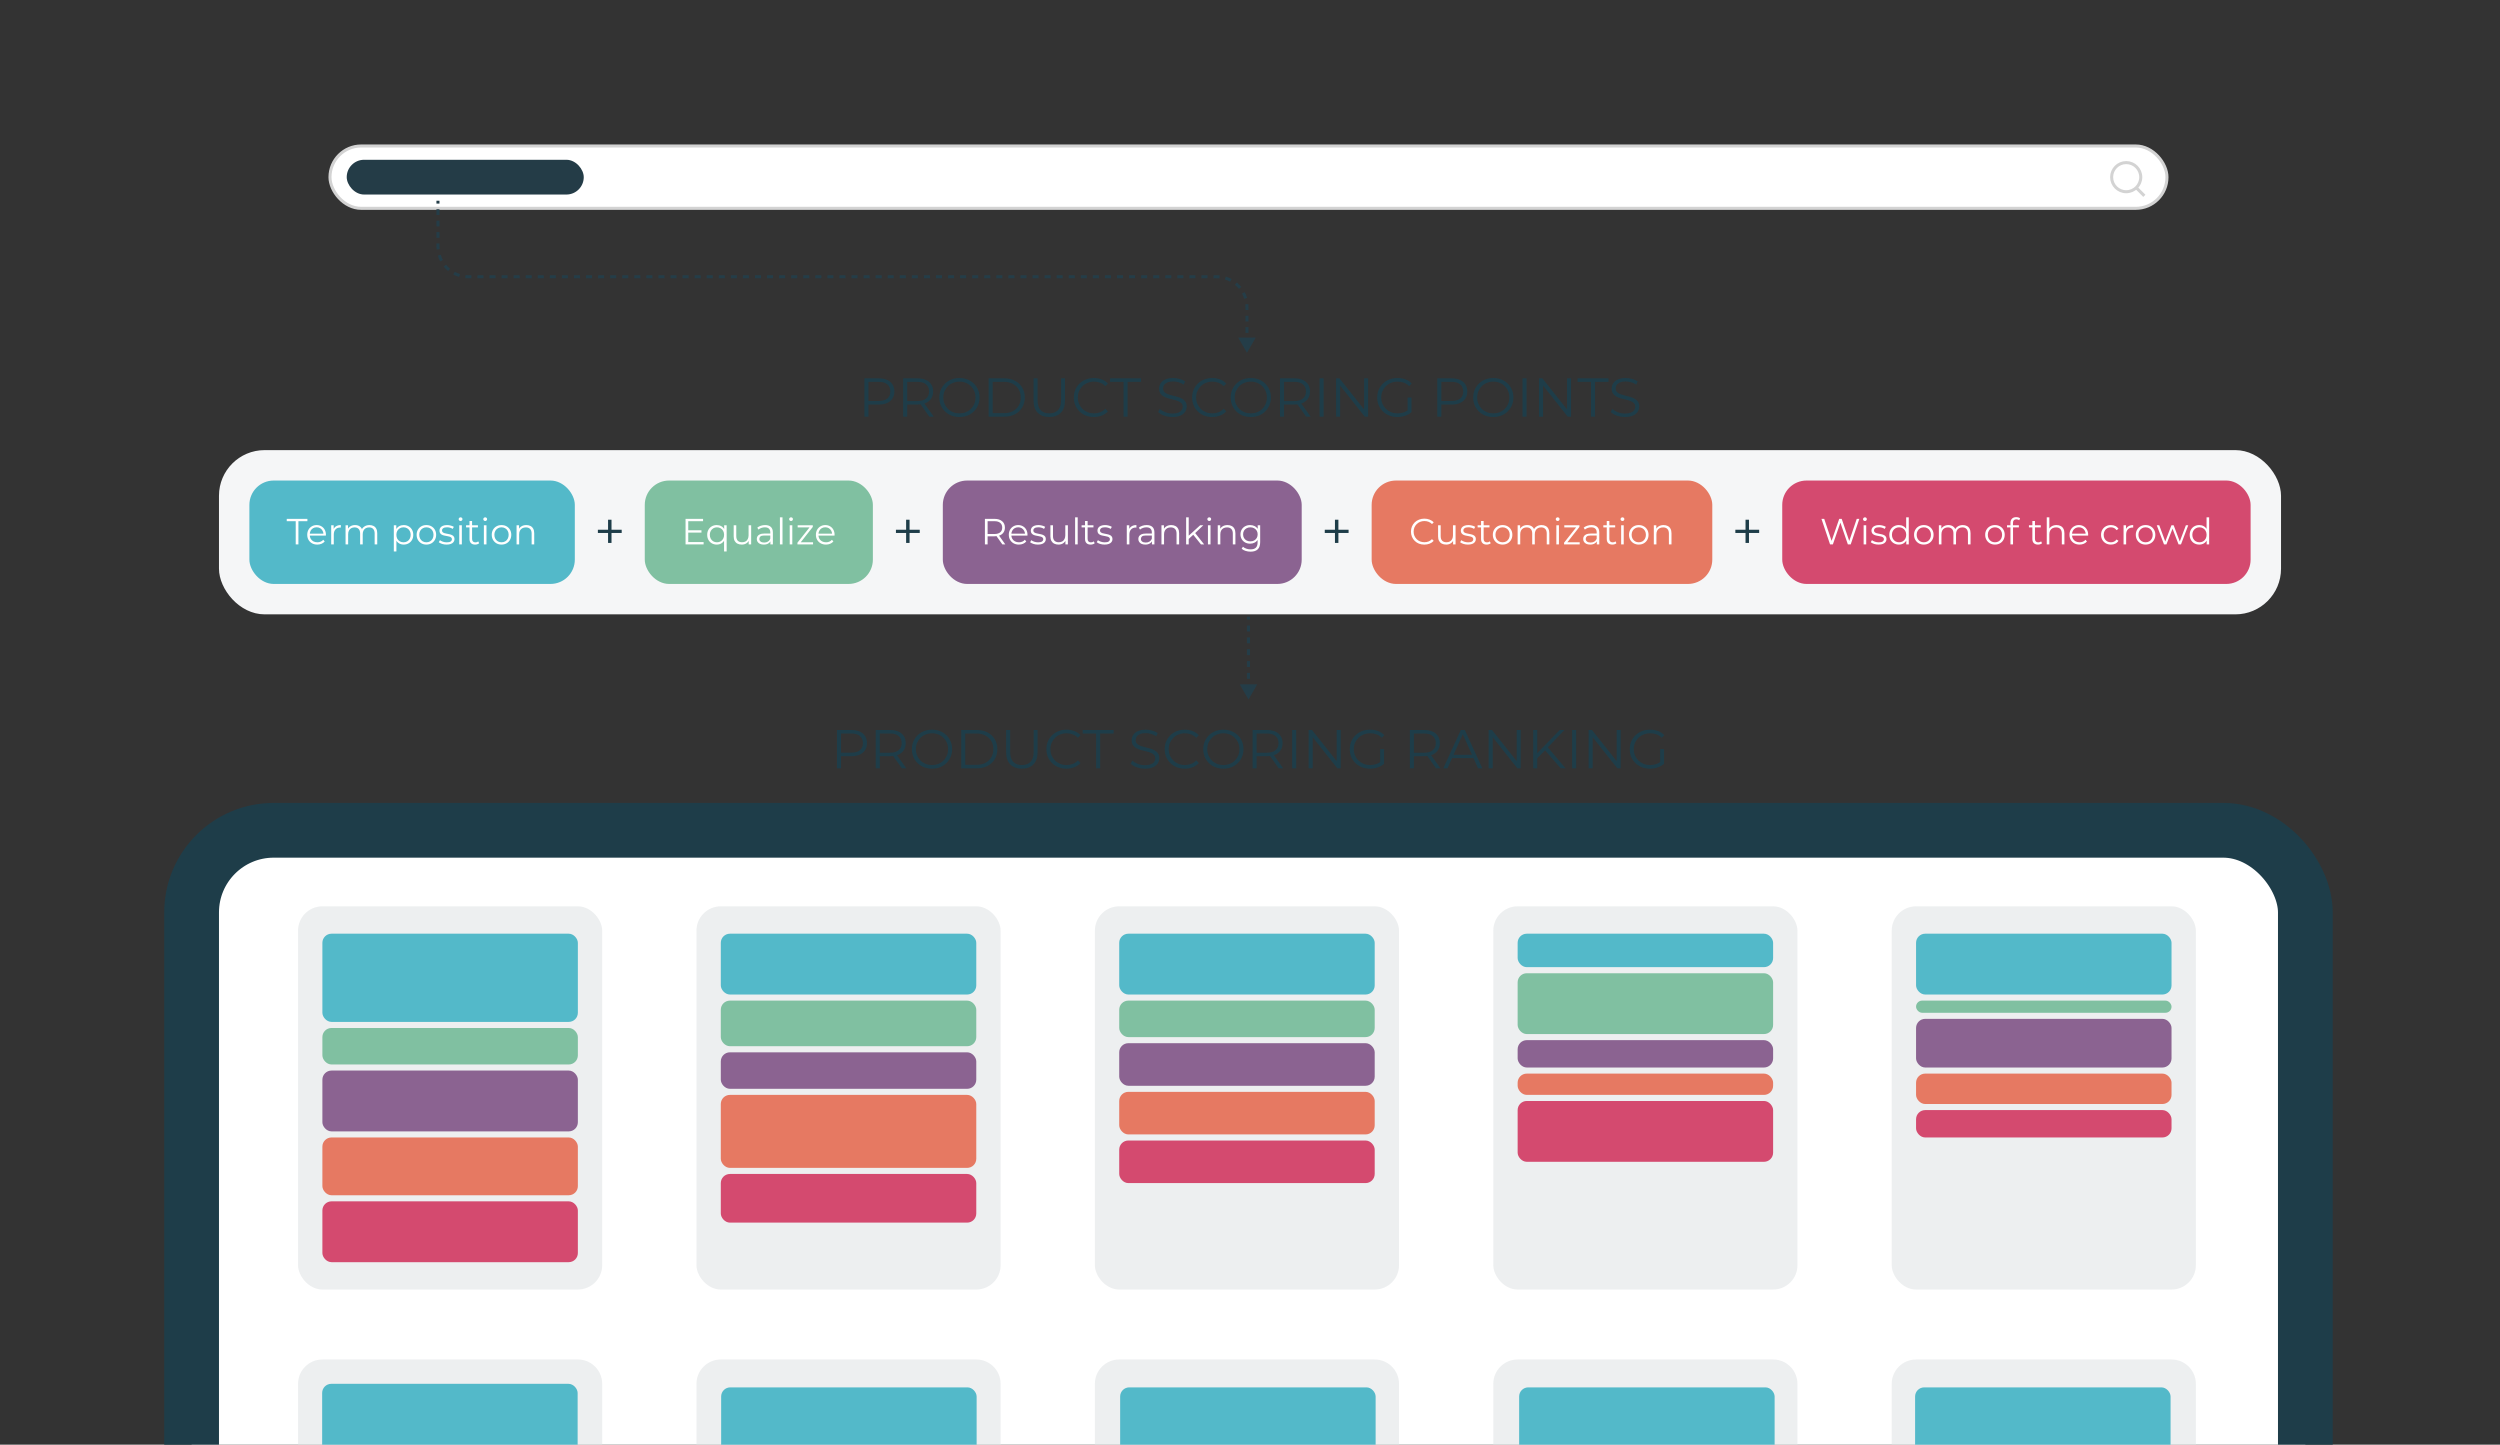 <svg width="822" height="475" viewBox="0 0 822 475" fill="none" xmlns="http://www.w3.org/2000/svg">
<rect x="0" y="0" width="822" height="475" fill="#333333" stroke="none"/>
<g clip-path="url(#clip0_1080_10089)">
<rect x="108.5" y="48" width="604" height="20.5" rx="10.25" fill="white" stroke="#D3D3D3"/>
<circle cx="699.094" cy="58.25" r="4.789" fill="white" stroke="#D3D3D3"/>
<path d="M702.507 61.833L705.066 64.392" stroke="#D3D3D3"/>
<rect x="114" y="52.534" width="77.938" height="11.432" rx="5.716" fill="#243C47"/>
<rect x="63" y="273" width="695" height="242" rx="27" fill="white" stroke="#1E3D49" stroke-width="18"/>
<path opacity="0.606" d="M229 455C229 450.582 232.582 447 237 447H321C325.418 447 329 450.582 329 455V475H229V455Z" fill="#E2E6E7"/>
<path opacity="0.606" d="M98 455C98 450.582 101.582 447 106 447H190C194.418 447 198 450.582 198 455V475H98V455Z" fill="#E2E6E7"/>
<path opacity="0.606" d="M360 455C360 450.582 363.582 447 368 447H452C456.418 447 460 450.582 460 455V475H360V455Z" fill="#E2E6E7"/>
<path opacity="0.606" d="M491 455C491 450.582 494.582 447 499 447H583C587.418 447 591 450.582 591 455V475H491V455Z" fill="#E2E6E7"/>
<path opacity="0.606" d="M622 455C622 450.582 625.582 447 630 447H714C718.418 447 722 450.582 722 455V475H622V455Z" fill="#E2E6E7"/>
<rect opacity="0.606" x="98" y="298" width="100" height="126" rx="8" fill="#E2E6E7"/>
<rect x="106" y="307" width="84" height="29" rx="3" fill="#53B9C9"/>
<rect x="106" y="338" width="84" height="12" rx="3" fill="#80C0A1"/>
<rect x="106" y="352" width="84" height="20" rx="3" fill="#8B6391"/>
<rect x="106" y="374" width="84" height="19" rx="3" fill="#E67962"/>
<rect x="106" y="395" width="84" height="20" rx="3" fill="#D44A6F"/>
<rect opacity="0.606" x="229" y="298" width="100" height="126" rx="8" fill="#E2E6E7"/>
<rect x="237" y="307" width="84" height="20" rx="3" fill="#53B9C9"/>
<rect x="237" y="329" width="84" height="15" rx="3" fill="#80C0A1"/>
<rect x="237" y="346" width="84" height="12" rx="3" fill="#8B6391"/>
<rect x="237" y="360" width="84" height="24" rx="3" fill="#E67962"/>
<rect x="237" y="386" width="84" height="16" rx="3" fill="#D44A6F"/>
<rect opacity="0.606" x="360" y="298" width="100" height="126" rx="8" fill="#E2E6E7"/>
<rect x="368" y="307" width="84" height="20" rx="3" fill="#53B9C9"/>
<rect x="368" y="329" width="84" height="12" rx="3" fill="#80C0A1"/>
<rect x="368" y="343" width="84" height="14" rx="3" fill="#8B6391"/>
<rect x="368" y="359" width="84" height="14" rx="3" fill="#E67962"/>
<rect x="368" y="375" width="84" height="14" rx="3" fill="#D44A6F"/>
<rect opacity="0.606" x="491" y="298" width="100" height="126" rx="8" fill="#E2E6E7"/>
<rect x="499" y="307" width="84" height="11" rx="3" fill="#53B9C9"/>
<rect x="499" y="320" width="84" height="20" rx="3" fill="#80C0A1"/>
<rect x="499" y="342" width="84" height="9" rx="3" fill="#8B6391"/>
<rect x="499" y="353" width="84" height="7" rx="3" fill="#E67962"/>
<rect x="499" y="362" width="84" height="20" rx="3" fill="#D44A6F"/>
<rect opacity="0.606" x="622" y="298" width="100" height="126" rx="8" fill="#E2E6E7"/>
<rect x="630" y="307" width="84" height="20" rx="3" fill="#53B9C9"/>
<rect x="630" y="329" width="84" height="4" rx="2" fill="#80C0A1"/>
<rect x="630" y="335" width="84" height="16" rx="3" fill="#8B6391"/>
<rect x="630" y="353" width="84" height="10" rx="3" fill="#E67962"/>
<rect x="630" y="365" width="84" height="9" rx="3" fill="#D44A6F"/>
<rect x="105.925" y="455" width="84" height="35.833" rx="3" fill="#53B9C9"/>
<rect x="237.115" y="456.167" width="84" height="31.167" rx="3" fill="#53B9C9"/>
<rect x="368.305" y="456.167" width="84" height="27.833" rx="3" fill="#53B9C9"/>
<rect x="499.495" y="456.167" width="84" height="25" rx="3" fill="#53B9C9"/>
<rect x="629.685" y="456.167" width="84" height="23.167" rx="3" fill="#53B9C9"/>
<path d="M410 116L407.113 111H412.887L410 116ZM409.5 113.188V111.312H410.5V113.188H409.5ZM409.5 109.438V107.562H410.5V109.438H409.5ZM409.5 105.688V103.812H410.5V105.688H409.5ZM409.5 101.938V101H410.5V101.938H409.5ZM409.5 101C409.5 100.685 409.485 100.374 409.455 100.068L410.45 99.971C410.483 100.31 410.5 100.653 410.5 101H409.5ZM409.093 98.241C408.911 97.641 408.672 97.065 408.38 96.521L409.262 96.049C409.584 96.65 409.849 97.287 410.05 97.951L409.093 98.241ZM407.344 94.973C406.949 94.493 406.508 94.051 406.027 93.656L406.661 92.883C407.193 93.32 407.68 93.807 408.117 94.339L407.344 94.973ZM404.479 92.62C403.935 92.329 403.359 92.089 402.759 91.907L403.049 90.95C403.713 91.151 404.35 91.416 404.951 91.738L404.479 92.62ZM400.932 91.545C400.626 91.515 400.315 91.5 400 91.5V90.5C400.347 90.5 400.69 90.517 401.029 90.55L400.932 91.545ZM400 91.5H399.008V90.5H400V91.5ZM397.024 91.5H395.04V90.5H397.024V91.5ZM393.056 91.5H391.073V90.5H393.056V91.5ZM389.089 91.5H387.105V90.5H389.089V91.5ZM385.121 91.5H383.137V90.5H385.121V91.5ZM381.153 91.5H379.169V90.5H381.153V91.5ZM377.185 91.5H375.202V90.5H377.185V91.5ZM373.218 91.5H371.234V90.5H373.218V91.5ZM369.25 91.5H367.266V90.5H369.25V91.5ZM365.282 91.5H363.298V90.5H365.282V91.5ZM361.315 91.5H359.331V90.5H361.315V91.5ZM357.347 91.5H355.363V90.5H357.347V91.5ZM353.379 91.5H351.395V90.5H353.379V91.5ZM349.411 91.5H347.427V90.5H349.411V91.5ZM345.444 91.5H343.46V90.5H345.444V91.5ZM341.476 91.5H339.492V90.5H341.476V91.5ZM337.508 91.5H335.524V90.5H337.508V91.5ZM333.54 91.5H331.556V90.5H333.54V91.5ZM329.573 91.5H327.589V90.5H329.573V91.5ZM325.605 91.5H323.621V90.5H325.605V91.5ZM321.637 91.5H319.653V90.5H321.637V91.5ZM317.669 91.5H315.685V90.5H317.669V91.5ZM313.702 91.5H311.718V90.5H313.702V91.5ZM309.734 91.5H307.75V90.5H309.734V91.5ZM305.766 91.5H303.782V90.5H305.766V91.5ZM301.798 91.5H299.814V90.5H301.798V91.5ZM297.831 91.5H295.847V90.5H297.831V91.5ZM293.863 91.5H291.879V90.5H293.863V91.5ZM289.895 91.5H287.911V90.5H289.895V91.5ZM285.927 91.5H283.944V90.5H285.927V91.5ZM281.96 91.5H279.976V90.5H281.96V91.5ZM277.992 91.5H276.008V90.5H277.992V91.5ZM274.024 91.5H272.04V90.5H274.024V91.5ZM270.056 91.5H268.073V90.5H270.056V91.5ZM266.089 91.5H264.105V90.5H266.089V91.5ZM262.121 91.5H260.137V90.5H262.121V91.5ZM258.153 91.5H256.169V90.5H258.153V91.5ZM254.185 91.5H252.202V90.5H254.185V91.5ZM250.218 91.5H248.234V90.5H250.218V91.5ZM246.25 91.5H244.266V90.5H246.25V91.5ZM242.282 91.5H240.298V90.5H242.282V91.5ZM238.314 91.5H236.331V90.5H238.314V91.5ZM234.347 91.5H232.363V90.5H234.347V91.5ZM230.379 91.5H228.395V90.5H230.379V91.5ZM226.411 91.5H224.427V90.5H226.411V91.5ZM222.444 91.5H220.46V90.5H222.444V91.5ZM218.476 91.5H216.492V90.5H218.476V91.5ZM214.508 91.5H212.524V90.5H214.508V91.5ZM210.54 91.5H208.556V90.5H210.54V91.5ZM206.573 91.5H204.589V90.5H206.573V91.5ZM202.605 91.5H200.621V90.5H202.605V91.5ZM198.637 91.5H196.653V90.5H198.637V91.5ZM194.669 91.5H192.685V90.5H194.669V91.5ZM190.702 91.5H188.718V90.5H190.702V91.5ZM186.734 91.5H184.75V90.5H186.734V91.5ZM182.766 91.5H180.782V90.5H182.766V91.5ZM178.798 91.5H176.814V90.5H178.798V91.5ZM174.831 91.5H172.847V90.5H174.831V91.5ZM170.863 91.5H168.879V90.5H170.863V91.5ZM166.895 91.5H164.911V90.5H166.895V91.5ZM162.927 91.5H160.944V90.5H162.927V91.5ZM158.96 91.5H156.976V90.5H158.96V91.5ZM154.992 91.5H154V90.5H154.992V91.5ZM154 91.5C153.653 91.5 153.31 91.483 152.971 91.45L153.068 90.455C153.374 90.485 153.685 90.5 154 90.5V91.5ZM150.951 91.05C150.287 90.849 149.65 90.584 149.049 90.262L149.521 89.38C150.065 89.671 150.641 89.911 151.241 90.093L150.951 91.05ZM147.339 89.117C146.807 88.68 146.32 88.193 145.883 87.661L146.656 87.027C147.051 87.507 147.492 87.949 147.973 88.344L147.339 89.117ZM144.738 85.951C144.416 85.35 144.151 84.713 143.95 84.049L144.907 83.759C145.089 84.359 145.328 84.935 145.62 85.479L144.738 85.951ZM143.55 82.029C143.517 81.69 143.5 81.347 143.5 81H144.5C144.5 81.315 144.515 81.626 144.545 81.932L143.55 82.029ZM143.5 81V80.062H144.5V81H143.5ZM143.5 78.188V76.312H144.5V78.188H143.5ZM143.5 74.438V72.562H144.5V74.438H143.5ZM143.5 70.688V68.812H144.5V70.688H143.5ZM143.5 66.938V66H144.5V66.938H143.5Z" fill="#243D48"/>
<path d="M410.5 230L413.387 225H407.613L410.5 230ZM410 202.761V203.734H411V202.761H410ZM410 205.68V207.625H411V205.68H410ZM410 209.571V211.517H411V209.571H410ZM410 213.462V215.408H411V213.462H410ZM410 217.353V219.299H411V217.353H410ZM410 221.245V223.19H411V221.245H410ZM410 225.136V227.082H411V225.136H410Z" fill="#243D48"/>
<path d="M284.213 137V124.4H288.929C289.997 124.4 290.915 124.574 291.683 124.922C292.451 125.258 293.039 125.75 293.447 126.398C293.867 127.034 294.077 127.808 294.077 128.72C294.077 129.608 293.867 130.376 293.447 131.024C293.039 131.66 292.451 132.152 291.683 132.5C290.915 132.848 289.997 133.022 288.929 133.022H284.951L285.545 132.392V137H284.213ZM285.545 132.5L284.951 131.852H288.893C290.153 131.852 291.107 131.582 291.755 131.042C292.415 130.49 292.745 129.716 292.745 128.72C292.745 127.712 292.415 126.932 291.755 126.38C291.107 125.828 290.153 125.552 288.893 125.552H284.951L285.545 124.922V132.5ZM296.957 137V124.4H301.673C302.741 124.4 303.659 124.574 304.427 124.922C305.195 125.258 305.783 125.75 306.191 126.398C306.611 127.034 306.821 127.808 306.821 128.72C306.821 129.608 306.611 130.376 306.191 131.024C305.783 131.66 305.195 132.152 304.427 132.5C303.659 132.836 302.741 133.004 301.673 133.004H297.695L298.289 132.392V137H296.957ZM305.561 137L302.321 132.428H303.761L307.019 137H305.561ZM298.289 132.5L297.695 131.87H301.637C302.897 131.87 303.851 131.594 304.499 131.042C305.159 130.49 305.489 129.716 305.489 128.72C305.489 127.712 305.159 126.932 304.499 126.38C303.851 125.828 302.897 125.552 301.637 125.552H297.695L298.289 124.922V132.5ZM315.473 137.108C314.525 137.108 313.643 136.952 312.827 136.64C312.023 136.316 311.321 135.866 310.721 135.29C310.133 134.702 309.671 134.024 309.335 133.256C309.011 132.476 308.849 131.624 308.849 130.7C308.849 129.776 309.011 128.93 309.335 128.162C309.671 127.382 310.133 126.704 310.721 126.128C311.321 125.54 312.023 125.09 312.827 124.778C313.631 124.454 314.513 124.292 315.473 124.292C316.421 124.292 317.297 124.454 318.101 124.778C318.905 125.09 319.601 125.534 320.189 126.11C320.789 126.686 321.251 127.364 321.575 128.144C321.911 128.924 322.079 129.776 322.079 130.7C322.079 131.624 321.911 132.476 321.575 133.256C321.251 134.036 320.789 134.714 320.189 135.29C319.601 135.866 318.905 136.316 318.101 136.64C317.297 136.952 316.421 137.108 315.473 137.108ZM315.473 135.92C316.229 135.92 316.925 135.794 317.561 135.542C318.209 135.278 318.767 134.912 319.235 134.444C319.715 133.964 320.087 133.412 320.351 132.788C320.615 132.152 320.747 131.456 320.747 130.7C320.747 129.944 320.615 129.254 320.351 128.63C320.087 127.994 319.715 127.442 319.235 126.974C318.767 126.494 318.209 126.128 317.561 125.876C316.925 125.612 316.229 125.48 315.473 125.48C314.717 125.48 314.015 125.612 313.367 125.876C312.719 126.128 312.155 126.494 311.675 126.974C311.207 127.442 310.835 127.994 310.559 128.63C310.295 129.254 310.163 129.944 310.163 130.7C310.163 131.444 310.295 132.134 310.559 132.77C310.835 133.406 311.207 133.964 311.675 134.444C312.155 134.912 312.719 135.278 313.367 135.542C314.015 135.794 314.717 135.92 315.473 135.92ZM325.065 137V124.4H330.195C331.539 124.4 332.715 124.67 333.723 125.21C334.743 125.738 335.535 126.476 336.099 127.424C336.663 128.372 336.945 129.464 336.945 130.7C336.945 131.936 336.663 133.028 336.099 133.976C335.535 134.924 334.743 135.668 333.723 136.208C332.715 136.736 331.539 137 330.195 137H325.065ZM326.397 135.848H330.123C331.239 135.848 332.205 135.632 333.021 135.2C333.849 134.756 334.491 134.15 334.947 133.382C335.403 132.602 335.631 131.708 335.631 130.7C335.631 129.68 335.403 128.786 334.947 128.018C334.491 127.25 333.849 126.65 333.021 126.218C332.205 125.774 331.239 125.552 330.123 125.552H326.397V135.848ZM345.012 137.108C343.404 137.108 342.138 136.646 341.214 135.722C340.29 134.798 339.828 133.43 339.828 131.618V124.4H341.16V131.564C341.16 133.052 341.496 134.15 342.168 134.858C342.84 135.566 343.788 135.92 345.012 135.92C346.248 135.92 347.202 135.566 347.874 134.858C348.546 134.15 348.882 133.052 348.882 131.564V124.4H350.178V131.618C350.178 133.43 349.716 134.798 348.792 135.722C347.88 136.646 346.62 137.108 345.012 137.108ZM359.664 137.108C358.716 137.108 357.84 136.952 357.036 136.64C356.232 136.316 355.536 135.866 354.948 135.29C354.36 134.714 353.898 134.036 353.562 133.256C353.238 132.476 353.076 131.624 353.076 130.7C353.076 129.776 353.238 128.924 353.562 128.144C353.898 127.364 354.36 126.686 354.948 126.11C355.548 125.534 356.25 125.09 357.054 124.778C357.858 124.454 358.734 124.292 359.682 124.292C360.594 124.292 361.452 124.448 362.256 124.76C363.06 125.06 363.738 125.516 364.29 126.128L363.444 126.974C362.928 126.446 362.358 126.068 361.734 125.84C361.11 125.6 360.438 125.48 359.718 125.48C358.962 125.48 358.26 125.612 357.612 125.876C356.964 126.128 356.4 126.494 355.92 126.974C355.44 127.442 355.062 127.994 354.786 128.63C354.522 129.254 354.39 129.944 354.39 130.7C354.39 131.456 354.522 132.152 354.786 132.788C355.062 133.412 355.44 133.964 355.92 134.444C356.4 134.912 356.964 135.278 357.612 135.542C358.26 135.794 358.962 135.92 359.718 135.92C360.438 135.92 361.11 135.8 361.734 135.56C362.358 135.32 362.928 134.936 363.444 134.408L364.29 135.254C363.738 135.866 363.06 136.328 362.256 136.64C361.452 136.952 360.588 137.108 359.664 137.108ZM369.419 137V125.552H364.991V124.4H375.179V125.552H370.751V137H369.419ZM385.492 137.108C384.556 137.108 383.656 136.958 382.792 136.658C381.94 136.346 381.28 135.95 380.812 135.47L381.334 134.444C381.778 134.876 382.372 135.242 383.116 135.542C383.872 135.83 384.664 135.974 385.492 135.974C386.284 135.974 386.926 135.878 387.418 135.686C387.922 135.482 388.288 135.212 388.516 134.876C388.756 134.54 388.876 134.168 388.876 133.76C388.876 133.268 388.732 132.872 388.444 132.572C388.168 132.272 387.802 132.038 387.346 131.87C386.89 131.69 386.386 131.534 385.834 131.402C385.282 131.27 384.73 131.132 384.178 130.988C383.626 130.832 383.116 130.628 382.648 130.376C382.192 130.124 381.82 129.794 381.532 129.386C381.256 128.966 381.118 128.42 381.118 127.748C381.118 127.124 381.28 126.554 381.604 126.038C381.94 125.51 382.45 125.09 383.134 124.778C383.818 124.454 384.694 124.292 385.762 124.292C386.47 124.292 387.172 124.394 387.868 124.598C388.564 124.79 389.164 125.06 389.668 125.408L389.218 126.47C388.678 126.11 388.102 125.846 387.49 125.678C386.89 125.51 386.308 125.426 385.744 125.426C384.988 125.426 384.364 125.528 383.872 125.732C383.38 125.936 383.014 126.212 382.774 126.56C382.546 126.896 382.432 127.28 382.432 127.712C382.432 128.204 382.57 128.6 382.846 128.9C383.134 129.2 383.506 129.434 383.962 129.602C384.43 129.77 384.94 129.92 385.492 130.052C386.044 130.184 386.59 130.328 387.13 130.484C387.682 130.64 388.186 130.844 388.642 131.096C389.11 131.336 389.482 131.66 389.758 132.068C390.046 132.476 390.19 133.01 390.19 133.67C390.19 134.282 390.022 134.852 389.686 135.38C389.35 135.896 388.834 136.316 388.138 136.64C387.454 136.952 386.572 137.108 385.492 137.108ZM398.564 137.108C397.616 137.108 396.74 136.952 395.936 136.64C395.132 136.316 394.436 135.866 393.848 135.29C393.26 134.714 392.798 134.036 392.462 133.256C392.138 132.476 391.976 131.624 391.976 130.7C391.976 129.776 392.138 128.924 392.462 128.144C392.798 127.364 393.26 126.686 393.848 126.11C394.448 125.534 395.15 125.09 395.954 124.778C396.758 124.454 397.634 124.292 398.582 124.292C399.494 124.292 400.352 124.448 401.156 124.76C401.96 125.06 402.638 125.516 403.19 126.128L402.344 126.974C401.828 126.446 401.258 126.068 400.634 125.84C400.01 125.6 399.338 125.48 398.618 125.48C397.862 125.48 397.16 125.612 396.512 125.876C395.864 126.128 395.3 126.494 394.82 126.974C394.34 127.442 393.962 127.994 393.686 128.63C393.422 129.254 393.29 129.944 393.29 130.7C393.29 131.456 393.422 132.152 393.686 132.788C393.962 133.412 394.34 133.964 394.82 134.444C395.3 134.912 395.864 135.278 396.512 135.542C397.16 135.794 397.862 135.92 398.618 135.92C399.338 135.92 400.01 135.8 400.634 135.56C401.258 135.32 401.828 134.936 402.344 134.408L403.19 135.254C402.638 135.866 401.96 136.328 401.156 136.64C400.352 136.952 399.488 137.108 398.564 137.108ZM411.274 137.108C410.326 137.108 409.444 136.952 408.628 136.64C407.824 136.316 407.122 135.866 406.522 135.29C405.934 134.702 405.472 134.024 405.136 133.256C404.812 132.476 404.65 131.624 404.65 130.7C404.65 129.776 404.812 128.93 405.136 128.162C405.472 127.382 405.934 126.704 406.522 126.128C407.122 125.54 407.824 125.09 408.628 124.778C409.432 124.454 410.314 124.292 411.274 124.292C412.222 124.292 413.098 124.454 413.902 124.778C414.706 125.09 415.402 125.534 415.99 126.11C416.59 126.686 417.052 127.364 417.376 128.144C417.712 128.924 417.88 129.776 417.88 130.7C417.88 131.624 417.712 132.476 417.376 133.256C417.052 134.036 416.59 134.714 415.99 135.29C415.402 135.866 414.706 136.316 413.902 136.64C413.098 136.952 412.222 137.108 411.274 137.108ZM411.274 135.92C412.03 135.92 412.726 135.794 413.362 135.542C414.01 135.278 414.568 134.912 415.036 134.444C415.516 133.964 415.888 133.412 416.152 132.788C416.416 132.152 416.548 131.456 416.548 130.7C416.548 129.944 416.416 129.254 416.152 128.63C415.888 127.994 415.516 127.442 415.036 126.974C414.568 126.494 414.01 126.128 413.362 125.876C412.726 125.612 412.03 125.48 411.274 125.48C410.518 125.48 409.816 125.612 409.168 125.876C408.52 126.128 407.956 126.494 407.476 126.974C407.008 127.442 406.636 127.994 406.36 128.63C406.096 129.254 405.964 129.944 405.964 130.7C405.964 131.444 406.096 132.134 406.36 132.77C406.636 133.406 407.008 133.964 407.476 134.444C407.956 134.912 408.52 135.278 409.168 135.542C409.816 135.794 410.518 135.92 411.274 135.92ZM420.865 137V124.4H425.581C426.649 124.4 427.567 124.574 428.335 124.922C429.103 125.258 429.691 125.75 430.099 126.398C430.519 127.034 430.729 127.808 430.729 128.72C430.729 129.608 430.519 130.376 430.099 131.024C429.691 131.66 429.103 132.152 428.335 132.5C427.567 132.836 426.649 133.004 425.581 133.004H421.603L422.197 132.392V137H420.865ZM429.469 137L426.229 132.428H427.669L430.927 137H429.469ZM422.197 132.5L421.603 131.87H425.545C426.805 131.87 427.759 131.594 428.407 131.042C429.067 130.49 429.397 129.716 429.397 128.72C429.397 127.712 429.067 126.932 428.407 126.38C427.759 125.828 426.805 125.552 425.545 125.552H421.603L422.197 124.922V132.5ZM433.873 137V124.4H435.205V137H433.873ZM439.305 137V124.4H440.403L449.097 135.344H448.521V124.4H449.835V137H448.737L440.061 126.056H440.637V137H439.305ZM459.474 137.108C458.514 137.108 457.626 136.952 456.81 136.64C456.006 136.316 455.304 135.866 454.704 135.29C454.116 134.714 453.654 134.036 453.318 133.256C452.994 132.476 452.832 131.624 452.832 130.7C452.832 129.776 452.994 128.924 453.318 128.144C453.654 127.364 454.122 126.686 454.722 126.11C455.322 125.534 456.024 125.09 456.828 124.778C457.644 124.454 458.532 124.292 459.492 124.292C460.452 124.292 461.328 124.442 462.12 124.742C462.924 125.042 463.608 125.498 464.172 126.11L463.344 126.956C462.816 126.428 462.234 126.05 461.598 125.822C460.962 125.594 460.278 125.48 459.546 125.48C458.766 125.48 458.046 125.612 457.386 125.876C456.738 126.128 456.168 126.494 455.676 126.974C455.196 127.442 454.818 127.994 454.542 128.63C454.278 129.254 454.146 129.944 454.146 130.7C454.146 131.444 454.278 132.134 454.542 132.77C454.818 133.406 455.196 133.964 455.676 134.444C456.168 134.912 456.738 135.278 457.386 135.542C458.046 135.794 458.76 135.92 459.528 135.92C460.248 135.92 460.926 135.812 461.562 135.596C462.21 135.38 462.804 135.014 463.344 134.498L464.1 135.506C463.5 136.034 462.798 136.436 461.994 136.712C461.19 136.976 460.35 137.108 459.474 137.108ZM462.822 135.344V130.7H464.1V135.506L462.822 135.344ZM472.58 137V124.4H477.296C478.364 124.4 479.282 124.574 480.05 124.922C480.818 125.258 481.406 125.75 481.814 126.398C482.234 127.034 482.444 127.808 482.444 128.72C482.444 129.608 482.234 130.376 481.814 131.024C481.406 131.66 480.818 132.152 480.05 132.5C479.282 132.848 478.364 133.022 477.296 133.022H473.318L473.912 132.392V137H472.58ZM473.912 132.5L473.318 131.852H477.26C478.52 131.852 479.474 131.582 480.122 131.042C480.782 130.49 481.112 129.716 481.112 128.72C481.112 127.712 480.782 126.932 480.122 126.38C479.474 125.828 478.52 125.552 477.26 125.552H473.318L473.912 124.922V132.5ZM491.008 137.108C490.06 137.108 489.178 136.952 488.362 136.64C487.558 136.316 486.856 135.866 486.256 135.29C485.668 134.702 485.206 134.024 484.87 133.256C484.546 132.476 484.384 131.624 484.384 130.7C484.384 129.776 484.546 128.93 484.87 128.162C485.206 127.382 485.668 126.704 486.256 126.128C486.856 125.54 487.558 125.09 488.362 124.778C489.166 124.454 490.048 124.292 491.008 124.292C491.956 124.292 492.832 124.454 493.636 124.778C494.44 125.09 495.136 125.534 495.724 126.11C496.324 126.686 496.786 127.364 497.11 128.144C497.446 128.924 497.614 129.776 497.614 130.7C497.614 131.624 497.446 132.476 497.11 133.256C496.786 134.036 496.324 134.714 495.724 135.29C495.136 135.866 494.44 136.316 493.636 136.64C492.832 136.952 491.956 137.108 491.008 137.108ZM491.008 135.92C491.764 135.92 492.46 135.794 493.096 135.542C493.744 135.278 494.302 134.912 494.77 134.444C495.25 133.964 495.622 133.412 495.886 132.788C496.15 132.152 496.282 131.456 496.282 130.7C496.282 129.944 496.15 129.254 495.886 128.63C495.622 127.994 495.25 127.442 494.77 126.974C494.302 126.494 493.744 126.128 493.096 125.876C492.46 125.612 491.764 125.48 491.008 125.48C490.252 125.48 489.55 125.612 488.902 125.876C488.254 126.128 487.69 126.494 487.21 126.974C486.742 127.442 486.37 127.994 486.094 128.63C485.83 129.254 485.698 129.944 485.698 130.7C485.698 131.444 485.83 132.134 486.094 132.77C486.37 133.406 486.742 133.964 487.21 134.444C487.69 134.912 488.254 135.278 488.902 135.542C489.55 135.794 490.252 135.92 491.008 135.92ZM500.6 137V124.4H501.932V137H500.6ZM506.031 137V124.4H507.129L515.823 135.344H515.247V124.4H516.561V137H515.463L506.787 126.056H507.363V137H506.031ZM523.122 137V125.552H518.694V124.4H528.882V125.552H524.454V137H523.122ZM534.291 137.108C533.355 137.108 532.455 136.958 531.591 136.658C530.739 136.346 530.079 135.95 529.611 135.47L530.133 134.444C530.577 134.876 531.171 135.242 531.915 135.542C532.671 135.83 533.463 135.974 534.291 135.974C535.083 135.974 535.725 135.878 536.217 135.686C536.721 135.482 537.087 135.212 537.315 134.876C537.555 134.54 537.675 134.168 537.675 133.76C537.675 133.268 537.531 132.872 537.243 132.572C536.967 132.272 536.601 132.038 536.145 131.87C535.689 131.69 535.185 131.534 534.633 131.402C534.081 131.27 533.529 131.132 532.977 130.988C532.425 130.832 531.915 130.628 531.447 130.376C530.991 130.124 530.619 129.794 530.331 129.386C530.055 128.966 529.917 128.42 529.917 127.748C529.917 127.124 530.079 126.554 530.403 126.038C530.739 125.51 531.249 125.09 531.933 124.778C532.617 124.454 533.493 124.292 534.561 124.292C535.269 124.292 535.971 124.394 536.667 124.598C537.363 124.79 537.963 125.06 538.467 125.408L538.017 126.47C537.477 126.11 536.901 125.846 536.289 125.678C535.689 125.51 535.107 125.426 534.543 125.426C533.787 125.426 533.163 125.528 532.671 125.732C532.179 125.936 531.813 126.212 531.573 126.56C531.345 126.896 531.231 127.28 531.231 127.712C531.231 128.204 531.369 128.6 531.645 128.9C531.933 129.2 532.305 129.434 532.761 129.602C533.229 129.77 533.739 129.92 534.291 130.052C534.843 130.184 535.389 130.328 535.929 130.484C536.481 130.64 536.985 130.844 537.441 131.096C537.909 131.336 538.281 131.66 538.557 132.068C538.845 132.476 538.989 133.01 538.989 133.67C538.989 134.282 538.821 134.852 538.485 135.38C538.149 135.896 537.633 136.316 536.937 136.64C536.253 136.952 535.371 137.108 534.291 137.108Z" fill="#1E3D49"/>
<path d="M275.196 252.625V240.025H279.912C280.98 240.025 281.898 240.199 282.666 240.547C283.434 240.883 284.022 241.375 284.43 242.023C284.85 242.659 285.06 243.433 285.06 244.345C285.06 245.233 284.85 246.001 284.43 246.649C284.022 247.285 283.434 247.777 282.666 248.125C281.898 248.473 280.98 248.647 279.912 248.647H275.934L276.528 248.017V252.625H275.196ZM276.528 248.125L275.934 247.477H279.876C281.136 247.477 282.09 247.207 282.738 246.667C283.398 246.115 283.728 245.341 283.728 244.345C283.728 243.337 283.398 242.557 282.738 242.005C282.09 241.453 281.136 241.177 279.876 241.177H275.934L276.528 240.547V248.125ZM287.94 252.625V240.025H292.656C293.724 240.025 294.642 240.199 295.41 240.547C296.178 240.883 296.766 241.375 297.174 242.023C297.594 242.659 297.804 243.433 297.804 244.345C297.804 245.233 297.594 246.001 297.174 246.649C296.766 247.285 296.178 247.777 295.41 248.125C294.642 248.461 293.724 248.629 292.656 248.629H288.678L289.272 248.017V252.625H287.94ZM296.544 252.625L293.304 248.053H294.744L298.002 252.625H296.544ZM289.272 248.125L288.678 247.495H292.62C293.88 247.495 294.834 247.219 295.482 246.667C296.142 246.115 296.472 245.341 296.472 244.345C296.472 243.337 296.142 242.557 295.482 242.005C294.834 241.453 293.88 241.177 292.62 241.177H288.678L289.272 240.547V248.125ZM306.456 252.733C305.508 252.733 304.626 252.577 303.81 252.265C303.006 251.941 302.304 251.491 301.704 250.915C301.116 250.327 300.654 249.649 300.318 248.881C299.994 248.101 299.832 247.249 299.832 246.325C299.832 245.401 299.994 244.555 300.318 243.787C300.654 243.007 301.116 242.329 301.704 241.753C302.304 241.165 303.006 240.715 303.81 240.403C304.614 240.079 305.496 239.917 306.456 239.917C307.404 239.917 308.28 240.079 309.084 240.403C309.888 240.715 310.584 241.159 311.172 241.735C311.772 242.311 312.234 242.989 312.558 243.769C312.894 244.549 313.062 245.401 313.062 246.325C313.062 247.249 312.894 248.101 312.558 248.881C312.234 249.661 311.772 250.339 311.172 250.915C310.584 251.491 309.888 251.941 309.084 252.265C308.28 252.577 307.404 252.733 306.456 252.733ZM306.456 251.545C307.212 251.545 307.908 251.419 308.544 251.167C309.192 250.903 309.75 250.537 310.218 250.069C310.698 249.589 311.07 249.037 311.334 248.413C311.598 247.777 311.73 247.081 311.73 246.325C311.73 245.569 311.598 244.879 311.334 244.255C311.07 243.619 310.698 243.067 310.218 242.599C309.75 242.119 309.192 241.753 308.544 241.501C307.908 241.237 307.212 241.105 306.456 241.105C305.7 241.105 304.998 241.237 304.35 241.501C303.702 241.753 303.138 242.119 302.658 242.599C302.19 243.067 301.818 243.619 301.542 244.255C301.278 244.879 301.146 245.569 301.146 246.325C301.146 247.069 301.278 247.759 301.542 248.395C301.818 249.031 302.19 249.589 302.658 250.069C303.138 250.537 303.702 250.903 304.35 251.167C304.998 251.419 305.7 251.545 306.456 251.545ZM316.047 252.625V240.025H321.177C322.521 240.025 323.697 240.295 324.705 240.835C325.725 241.363 326.517 242.101 327.081 243.049C327.645 243.997 327.927 245.089 327.927 246.325C327.927 247.561 327.645 248.653 327.081 249.601C326.517 250.549 325.725 251.293 324.705 251.833C323.697 252.361 322.521 252.625 321.177 252.625H316.047ZM317.379 251.473H321.105C322.221 251.473 323.187 251.257 324.003 250.825C324.831 250.381 325.473 249.775 325.929 249.007C326.385 248.227 326.613 247.333 326.613 246.325C326.613 245.305 326.385 244.411 325.929 243.643C325.473 242.875 324.831 242.275 324.003 241.843C323.187 241.399 322.221 241.177 321.105 241.177H317.379V251.473ZM335.994 252.733C334.386 252.733 333.12 252.271 332.196 251.347C331.272 250.423 330.81 249.055 330.81 247.243V240.025H332.142V247.189C332.142 248.677 332.478 249.775 333.15 250.483C333.822 251.191 334.77 251.545 335.994 251.545C337.23 251.545 338.184 251.191 338.856 250.483C339.528 249.775 339.864 248.677 339.864 247.189V240.025H341.16V247.243C341.16 249.055 340.698 250.423 339.774 251.347C338.862 252.271 337.602 252.733 335.994 252.733ZM350.646 252.733C349.698 252.733 348.822 252.577 348.018 252.265C347.214 251.941 346.518 251.491 345.93 250.915C345.342 250.339 344.88 249.661 344.544 248.881C344.22 248.101 344.058 247.249 344.058 246.325C344.058 245.401 344.22 244.549 344.544 243.769C344.88 242.989 345.342 242.311 345.93 241.735C346.53 241.159 347.232 240.715 348.036 240.403C348.84 240.079 349.716 239.917 350.664 239.917C351.576 239.917 352.434 240.073 353.238 240.385C354.042 240.685 354.72 241.141 355.272 241.753L354.426 242.599C353.91 242.071 353.34 241.693 352.716 241.465C352.092 241.225 351.42 241.105 350.7 241.105C349.944 241.105 349.242 241.237 348.594 241.501C347.946 241.753 347.382 242.119 346.902 242.599C346.422 243.067 346.044 243.619 345.768 244.255C345.504 244.879 345.372 245.569 345.372 246.325C345.372 247.081 345.504 247.777 345.768 248.413C346.044 249.037 346.422 249.589 346.902 250.069C347.382 250.537 347.946 250.903 348.594 251.167C349.242 251.419 349.944 251.545 350.7 251.545C351.42 251.545 352.092 251.425 352.716 251.185C353.34 250.945 353.91 250.561 354.426 250.033L355.272 250.879C354.72 251.491 354.042 251.953 353.238 252.265C352.434 252.577 351.57 252.733 350.646 252.733ZM360.401 252.625V241.177H355.973V240.025H366.161V241.177H361.733V252.625H360.401ZM376.474 252.733C375.538 252.733 374.638 252.583 373.774 252.283C372.922 251.971 372.262 251.575 371.794 251.095L372.316 250.069C372.76 250.501 373.354 250.867 374.098 251.167C374.854 251.455 375.646 251.599 376.474 251.599C377.266 251.599 377.908 251.503 378.4 251.311C378.904 251.107 379.27 250.837 379.498 250.501C379.738 250.165 379.858 249.793 379.858 249.385C379.858 248.893 379.714 248.497 379.426 248.197C379.15 247.897 378.784 247.663 378.328 247.495C377.872 247.315 377.368 247.159 376.816 247.027C376.264 246.895 375.712 246.757 375.16 246.613C374.608 246.457 374.098 246.253 373.63 246.001C373.174 245.749 372.802 245.419 372.514 245.011C372.238 244.591 372.1 244.045 372.1 243.373C372.1 242.749 372.262 242.179 372.586 241.663C372.922 241.135 373.432 240.715 374.116 240.403C374.8 240.079 375.676 239.917 376.744 239.917C377.452 239.917 378.154 240.019 378.85 240.223C379.546 240.415 380.146 240.685 380.65 241.033L380.2 242.095C379.66 241.735 379.084 241.471 378.472 241.303C377.872 241.135 377.29 241.051 376.726 241.051C375.97 241.051 375.346 241.153 374.854 241.357C374.362 241.561 373.996 241.837 373.756 242.185C373.528 242.521 373.414 242.905 373.414 243.337C373.414 243.829 373.552 244.225 373.828 244.525C374.116 244.825 374.488 245.059 374.944 245.227C375.412 245.395 375.922 245.545 376.474 245.677C377.026 245.809 377.572 245.953 378.112 246.109C378.664 246.265 379.168 246.469 379.624 246.721C380.092 246.961 380.464 247.285 380.74 247.693C381.028 248.101 381.172 248.635 381.172 249.295C381.172 249.907 381.004 250.477 380.668 251.005C380.332 251.521 379.816 251.941 379.12 252.265C378.436 252.577 377.554 252.733 376.474 252.733ZM389.546 252.733C388.598 252.733 387.722 252.577 386.918 252.265C386.114 251.941 385.418 251.491 384.83 250.915C384.242 250.339 383.78 249.661 383.444 248.881C383.12 248.101 382.958 247.249 382.958 246.325C382.958 245.401 383.12 244.549 383.444 243.769C383.78 242.989 384.242 242.311 384.83 241.735C385.43 241.159 386.132 240.715 386.936 240.403C387.74 240.079 388.616 239.917 389.564 239.917C390.476 239.917 391.334 240.073 392.138 240.385C392.942 240.685 393.62 241.141 394.172 241.753L393.326 242.599C392.81 242.071 392.24 241.693 391.616 241.465C390.992 241.225 390.32 241.105 389.6 241.105C388.844 241.105 388.142 241.237 387.494 241.501C386.846 241.753 386.282 242.119 385.802 242.599C385.322 243.067 384.944 243.619 384.668 244.255C384.404 244.879 384.272 245.569 384.272 246.325C384.272 247.081 384.404 247.777 384.668 248.413C384.944 249.037 385.322 249.589 385.802 250.069C386.282 250.537 386.846 250.903 387.494 251.167C388.142 251.419 388.844 251.545 389.6 251.545C390.32 251.545 390.992 251.425 391.616 251.185C392.24 250.945 392.81 250.561 393.326 250.033L394.172 250.879C393.62 251.491 392.942 251.953 392.138 252.265C391.334 252.577 390.47 252.733 389.546 252.733ZM402.256 252.733C401.308 252.733 400.426 252.577 399.61 252.265C398.806 251.941 398.104 251.491 397.504 250.915C396.916 250.327 396.454 249.649 396.118 248.881C395.794 248.101 395.632 247.249 395.632 246.325C395.632 245.401 395.794 244.555 396.118 243.787C396.454 243.007 396.916 242.329 397.504 241.753C398.104 241.165 398.806 240.715 399.61 240.403C400.414 240.079 401.296 239.917 402.256 239.917C403.204 239.917 404.08 240.079 404.884 240.403C405.688 240.715 406.384 241.159 406.972 241.735C407.572 242.311 408.034 242.989 408.358 243.769C408.694 244.549 408.862 245.401 408.862 246.325C408.862 247.249 408.694 248.101 408.358 248.881C408.034 249.661 407.572 250.339 406.972 250.915C406.384 251.491 405.688 251.941 404.884 252.265C404.08 252.577 403.204 252.733 402.256 252.733ZM402.256 251.545C403.012 251.545 403.708 251.419 404.344 251.167C404.992 250.903 405.55 250.537 406.018 250.069C406.498 249.589 406.87 249.037 407.134 248.413C407.398 247.777 407.53 247.081 407.53 246.325C407.53 245.569 407.398 244.879 407.134 244.255C406.87 243.619 406.498 243.067 406.018 242.599C405.55 242.119 404.992 241.753 404.344 241.501C403.708 241.237 403.012 241.105 402.256 241.105C401.5 241.105 400.798 241.237 400.15 241.501C399.502 241.753 398.938 242.119 398.458 242.599C397.99 243.067 397.618 243.619 397.342 244.255C397.078 244.879 396.946 245.569 396.946 246.325C396.946 247.069 397.078 247.759 397.342 248.395C397.618 249.031 397.99 249.589 398.458 250.069C398.938 250.537 399.502 250.903 400.15 251.167C400.798 251.419 401.5 251.545 402.256 251.545ZM411.848 252.625V240.025H416.564C417.632 240.025 418.55 240.199 419.318 240.547C420.086 240.883 420.674 241.375 421.082 242.023C421.502 242.659 421.712 243.433 421.712 244.345C421.712 245.233 421.502 246.001 421.082 246.649C420.674 247.285 420.086 247.777 419.318 248.125C418.55 248.461 417.632 248.629 416.564 248.629H412.586L413.18 248.017V252.625H411.848ZM420.452 252.625L417.212 248.053H418.652L421.91 252.625H420.452ZM413.18 248.125L412.586 247.495H416.528C417.788 247.495 418.742 247.219 419.39 246.667C420.05 246.115 420.38 245.341 420.38 244.345C420.38 243.337 420.05 242.557 419.39 242.005C418.742 241.453 417.788 241.177 416.528 241.177H412.586L413.18 240.547V248.125ZM424.856 252.625V240.025H426.188V252.625H424.856ZM430.287 252.625V240.025H431.385L440.079 250.969H439.503V240.025H440.817V252.625H439.719L431.043 241.681H431.619V252.625H430.287ZM450.456 252.733C449.496 252.733 448.608 252.577 447.792 252.265C446.988 251.941 446.286 251.491 445.686 250.915C445.098 250.339 444.636 249.661 444.3 248.881C443.976 248.101 443.814 247.249 443.814 246.325C443.814 245.401 443.976 244.549 444.3 243.769C444.636 242.989 445.104 242.311 445.704 241.735C446.304 241.159 447.006 240.715 447.81 240.403C448.626 240.079 449.514 239.917 450.474 239.917C451.434 239.917 452.31 240.067 453.102 240.367C453.906 240.667 454.59 241.123 455.154 241.735L454.326 242.581C453.798 242.053 453.216 241.675 452.58 241.447C451.944 241.219 451.26 241.105 450.528 241.105C449.748 241.105 449.028 241.237 448.368 241.501C447.72 241.753 447.15 242.119 446.658 242.599C446.178 243.067 445.8 243.619 445.524 244.255C445.26 244.879 445.128 245.569 445.128 246.325C445.128 247.069 445.26 247.759 445.524 248.395C445.8 249.031 446.178 249.589 446.658 250.069C447.15 250.537 447.72 250.903 448.368 251.167C449.028 251.419 449.742 251.545 450.51 251.545C451.23 251.545 451.908 251.437 452.544 251.221C453.192 251.005 453.786 250.639 454.326 250.123L455.082 251.131C454.482 251.659 453.78 252.061 452.976 252.337C452.172 252.601 451.332 252.733 450.456 252.733ZM453.804 250.969V246.325H455.082V251.131L453.804 250.969ZM463.563 252.625V240.025H468.279C469.347 240.025 470.265 240.199 471.033 240.547C471.801 240.883 472.389 241.375 472.797 242.023C473.217 242.659 473.427 243.433 473.427 244.345C473.427 245.233 473.217 246.001 472.797 246.649C472.389 247.285 471.801 247.777 471.033 248.125C470.265 248.461 469.347 248.629 468.279 248.629H464.301L464.895 248.017V252.625H463.563ZM472.167 252.625L468.927 248.053H470.367L473.625 252.625H472.167ZM464.895 248.125L464.301 247.495H468.243C469.503 247.495 470.457 247.219 471.105 246.667C471.765 246.115 472.095 245.341 472.095 244.345C472.095 243.337 471.765 242.557 471.105 242.005C470.457 241.453 469.503 241.177 468.243 241.177H464.301L464.895 240.547V248.125ZM474.555 252.625L480.315 240.025H481.629L487.389 252.625H485.985L480.693 240.799H481.233L475.941 252.625H474.555ZM476.823 249.259L477.219 248.179H484.545L484.941 249.259H476.823ZM489.473 252.625V240.025H490.571L499.265 250.969H498.689V240.025H500.003V252.625H498.905L490.229 241.681H490.805V252.625H489.473ZM505.267 249.493L505.213 247.873L512.845 240.025H514.375L508.813 245.857L508.057 246.667L505.267 249.493ZM504.115 252.625V240.025H505.447V252.625H504.115ZM513.169 252.625L507.733 246.361L508.633 245.389L514.753 252.625H513.169ZM516.912 252.625V240.025H518.244V252.625H516.912ZM522.344 252.625V240.025H523.442L532.136 250.969H531.56V240.025H532.874V252.625H531.776L523.1 241.681H523.676V252.625H522.344ZM542.513 252.733C541.553 252.733 540.665 252.577 539.849 252.265C539.045 251.941 538.343 251.491 537.743 250.915C537.155 250.339 536.693 249.661 536.357 248.881C536.033 248.101 535.871 247.249 535.871 246.325C535.871 245.401 536.033 244.549 536.357 243.769C536.693 242.989 537.161 242.311 537.761 241.735C538.361 241.159 539.063 240.715 539.867 240.403C540.683 240.079 541.571 239.917 542.531 239.917C543.491 239.917 544.367 240.067 545.159 240.367C545.963 240.667 546.647 241.123 547.211 241.735L546.383 242.581C545.855 242.053 545.273 241.675 544.637 241.447C544.001 241.219 543.317 241.105 542.585 241.105C541.805 241.105 541.085 241.237 540.425 241.501C539.777 241.753 539.207 242.119 538.715 242.599C538.235 243.067 537.857 243.619 537.581 244.255C537.317 244.879 537.185 245.569 537.185 246.325C537.185 247.069 537.317 247.759 537.581 248.395C537.857 249.031 538.235 249.589 538.715 250.069C539.207 250.537 539.777 250.903 540.425 251.167C541.085 251.419 541.799 251.545 542.567 251.545C543.287 251.545 543.965 251.437 544.601 251.221C545.249 251.005 545.843 250.639 546.383 250.123L547.139 251.131C546.539 251.659 545.837 252.061 545.033 252.337C544.229 252.601 543.389 252.733 542.513 252.733ZM545.861 250.969V246.325H547.139V251.131L545.861 250.969Z" fill="#1E3D49"/>
<rect x="72" y="148" width="678" height="54" rx="15" fill="#F5F6F7"/>
<rect x="82" y="158" width="107" height="34" rx="8" fill="#53B9C9"/>
<path d="M97.232 179V171.368H94.28V170.6H101.072V171.368H98.12V179H97.232ZM104.331 179.06C103.675 179.06 103.099 178.924 102.603 178.652C102.107 178.372 101.719 177.992 101.439 177.512C101.159 177.024 101.019 176.468 101.019 175.844C101.019 175.22 101.151 174.668 101.415 174.188C101.687 173.708 102.055 173.332 102.519 173.06C102.991 172.78 103.519 172.64 104.103 172.64C104.695 172.64 105.219 172.776 105.675 173.048C106.139 173.312 106.503 173.688 106.767 174.176C107.031 174.656 107.163 175.212 107.163 175.844C107.163 175.884 107.159 175.928 107.151 175.976C107.151 176.016 107.151 176.06 107.151 176.108H101.667V175.472H106.695L106.359 175.724C106.359 175.268 106.259 174.864 106.059 174.512C105.867 174.152 105.603 173.872 105.267 173.672C104.931 173.472 104.543 173.372 104.103 173.372C103.671 173.372 103.283 173.472 102.939 173.672C102.595 173.872 102.327 174.152 102.135 174.512C101.943 174.872 101.847 175.284 101.847 175.748V175.88C101.847 176.36 101.951 176.784 102.159 177.152C102.375 177.512 102.671 177.796 103.047 178.004C103.431 178.204 103.867 178.304 104.355 178.304C104.739 178.304 105.095 178.236 105.423 178.1C105.759 177.964 106.047 177.756 106.287 177.476L106.767 178.028C106.487 178.364 106.135 178.62 105.711 178.796C105.295 178.972 104.835 179.06 104.331 179.06ZM108.897 179V172.7H109.713V174.416L109.629 174.116C109.805 173.636 110.101 173.272 110.517 173.024C110.933 172.768 111.449 172.64 112.065 172.64V173.468C112.033 173.468 112.001 173.468 111.969 173.468C111.937 173.46 111.905 173.456 111.873 173.456C111.209 173.456 110.689 173.66 110.313 174.068C109.937 174.468 109.749 175.04 109.749 175.784V179H108.897ZM121.492 172.64C122.004 172.64 122.448 172.74 122.824 172.94C123.208 173.132 123.504 173.428 123.712 173.828C123.928 174.228 124.036 174.732 124.036 175.34V179H123.184V175.424C123.184 174.76 123.024 174.26 122.704 173.924C122.392 173.58 121.948 173.408 121.372 173.408C120.94 173.408 120.564 173.5 120.244 173.684C119.932 173.86 119.688 174.12 119.512 174.464C119.344 174.8 119.26 175.208 119.26 175.688V179H118.408V175.424C118.408 174.76 118.248 174.26 117.928 173.924C117.608 173.58 117.16 173.408 116.584 173.408C116.16 173.408 115.788 173.5 115.468 173.684C115.148 173.86 114.9 174.12 114.724 174.464C114.556 174.8 114.472 175.208 114.472 175.688V179H113.62V172.7H114.436V174.404L114.304 174.104C114.496 173.648 114.804 173.292 115.228 173.036C115.66 172.772 116.168 172.64 116.752 172.64C117.368 172.64 117.892 172.796 118.324 173.108C118.756 173.412 119.036 173.872 119.164 174.488L118.828 174.356C119.012 173.844 119.336 173.432 119.8 173.12C120.272 172.8 120.836 172.64 121.492 172.64ZM132.739 179.06C132.195 179.06 131.703 178.936 131.263 178.688C130.823 178.432 130.471 178.068 130.207 177.596C129.951 177.116 129.823 176.532 129.823 175.844C129.823 175.156 129.951 174.576 130.207 174.104C130.463 173.624 130.811 173.26 131.251 173.012C131.691 172.764 132.187 172.64 132.739 172.64C133.339 172.64 133.875 172.776 134.347 173.048C134.827 173.312 135.203 173.688 135.475 174.176C135.747 174.656 135.883 175.212 135.883 175.844C135.883 176.484 135.747 177.044 135.475 177.524C135.203 178.004 134.827 178.38 134.347 178.652C133.875 178.924 133.339 179.06 132.739 179.06ZM129.487 181.328V172.7H130.303V174.596L130.219 175.856L130.339 177.128V181.328H129.487ZM132.679 178.304C133.127 178.304 133.527 178.204 133.879 178.004C134.231 177.796 134.511 177.508 134.719 177.14C134.927 176.764 135.031 176.332 135.031 175.844C135.031 175.356 134.927 174.928 134.719 174.56C134.511 174.192 134.231 173.904 133.879 173.696C133.527 173.488 133.127 173.384 132.679 173.384C132.231 173.384 131.827 173.488 131.467 173.696C131.115 173.904 130.835 174.192 130.627 174.56C130.427 174.928 130.327 175.356 130.327 175.844C130.327 176.332 130.427 176.764 130.627 177.14C130.835 177.508 131.115 177.796 131.467 178.004C131.827 178.204 132.231 178.304 132.679 178.304ZM140.188 179.06C139.58 179.06 139.032 178.924 138.544 178.652C138.064 178.372 137.684 177.992 137.404 177.512C137.124 177.024 136.984 176.468 136.984 175.844C136.984 175.212 137.124 174.656 137.404 174.176C137.684 173.696 138.064 173.32 138.544 173.048C139.024 172.776 139.572 172.64 140.188 172.64C140.812 172.64 141.364 172.776 141.844 173.048C142.332 173.32 142.712 173.696 142.984 174.176C143.264 174.656 143.404 175.212 143.404 175.844C143.404 176.468 143.264 177.024 142.984 177.512C142.712 177.992 142.332 178.372 141.844 178.652C141.356 178.924 140.804 179.06 140.188 179.06ZM140.188 178.304C140.644 178.304 141.048 178.204 141.4 178.004C141.752 177.796 142.028 177.508 142.228 177.14C142.436 176.764 142.54 176.332 142.54 175.844C142.54 175.348 142.436 174.916 142.228 174.548C142.028 174.18 141.752 173.896 141.4 173.696C141.048 173.488 140.648 173.384 140.2 173.384C139.752 173.384 139.352 173.488 139 173.696C138.648 173.896 138.368 174.18 138.16 174.548C137.952 174.916 137.848 175.348 137.848 175.844C137.848 176.332 137.952 176.764 138.16 177.14C138.368 177.508 138.648 177.796 139 178.004C139.352 178.204 139.748 178.304 140.188 178.304ZM146.835 179.06C146.315 179.06 145.823 178.988 145.359 178.844C144.895 178.692 144.531 178.504 144.267 178.28L144.651 177.608C144.907 177.8 145.235 177.968 145.635 178.112C146.035 178.248 146.455 178.316 146.895 178.316C147.495 178.316 147.927 178.224 148.191 178.04C148.455 177.848 148.587 177.596 148.587 177.284C148.587 177.052 148.511 176.872 148.359 176.744C148.215 176.608 148.023 176.508 147.783 176.444C147.543 176.372 147.275 176.312 146.979 176.264C146.683 176.216 146.387 176.16 146.091 176.096C145.803 176.032 145.539 175.94 145.299 175.82C145.059 175.692 144.863 175.52 144.711 175.304C144.567 175.088 144.495 174.8 144.495 174.44C144.495 174.096 144.591 173.788 144.783 173.516C144.975 173.244 145.255 173.032 145.623 172.88C145.999 172.72 146.455 172.64 146.991 172.64C147.399 172.64 147.807 172.696 148.215 172.808C148.623 172.912 148.959 173.052 149.223 173.228L148.851 173.912C148.571 173.72 148.271 173.584 147.951 173.504C147.631 173.416 147.311 173.372 146.991 173.372C146.423 173.372 146.003 173.472 145.731 173.672C145.467 173.864 145.335 174.112 145.335 174.416C145.335 174.656 145.407 174.844 145.551 174.98C145.703 175.116 145.899 175.224 146.139 175.304C146.387 175.376 146.655 175.436 146.943 175.484C147.239 175.532 147.531 175.592 147.819 175.664C148.115 175.728 148.383 175.82 148.623 175.94C148.871 176.052 149.067 176.216 149.211 176.432C149.363 176.64 149.439 176.916 149.439 177.26C149.439 177.628 149.335 177.948 149.127 178.22C148.927 178.484 148.631 178.692 148.239 178.844C147.855 178.988 147.387 179.06 146.835 179.06ZM151.002 179V172.7H151.854V179H151.002ZM151.434 171.308C151.258 171.308 151.11 171.248 150.99 171.128C150.87 171.008 150.81 170.864 150.81 170.696C150.81 170.528 150.87 170.388 150.99 170.276C151.11 170.156 151.258 170.096 151.434 170.096C151.61 170.096 151.758 170.152 151.878 170.264C151.998 170.376 152.058 170.516 152.058 170.684C152.058 170.86 151.998 171.008 151.878 171.128C151.766 171.248 151.618 171.308 151.434 171.308ZM156.217 179.06C155.625 179.06 155.169 178.9 154.849 178.58C154.529 178.26 154.369 177.808 154.369 177.224V171.308H155.221V177.176C155.221 177.544 155.313 177.828 155.497 178.028C155.689 178.228 155.961 178.328 156.313 178.328C156.689 178.328 157.001 178.22 157.249 178.004L157.549 178.616C157.381 178.768 157.177 178.88 156.937 178.952C156.705 179.024 156.465 179.06 156.217 179.06ZM153.241 173.408V172.7H157.141V173.408H153.241ZM159.1 179V172.7H159.952V179H159.1ZM159.532 171.308C159.356 171.308 159.208 171.248 159.088 171.128C158.968 171.008 158.908 170.864 158.908 170.696C158.908 170.528 158.968 170.388 159.088 170.276C159.208 170.156 159.356 170.096 159.532 170.096C159.708 170.096 159.856 170.152 159.976 170.264C160.096 170.376 160.156 170.516 160.156 170.684C160.156 170.86 160.096 171.008 159.976 171.128C159.864 171.248 159.716 171.308 159.532 171.308ZM164.891 179.06C164.283 179.06 163.735 178.924 163.247 178.652C162.767 178.372 162.387 177.992 162.107 177.512C161.827 177.024 161.687 176.468 161.687 175.844C161.687 175.212 161.827 174.656 162.107 174.176C162.387 173.696 162.767 173.32 163.247 173.048C163.727 172.776 164.275 172.64 164.891 172.64C165.515 172.64 166.067 172.776 166.547 173.048C167.035 173.32 167.415 173.696 167.687 174.176C167.967 174.656 168.107 175.212 168.107 175.844C168.107 176.468 167.967 177.024 167.687 177.512C167.415 177.992 167.035 178.372 166.547 178.652C166.059 178.924 165.507 179.06 164.891 179.06ZM164.891 178.304C165.347 178.304 165.751 178.204 166.103 178.004C166.455 177.796 166.731 177.508 166.931 177.14C167.139 176.764 167.243 176.332 167.243 175.844C167.243 175.348 167.139 174.916 166.931 174.548C166.731 174.18 166.455 173.896 166.103 173.696C165.751 173.488 165.351 173.384 164.903 173.384C164.455 173.384 164.055 173.488 163.703 173.696C163.351 173.896 163.071 174.18 162.863 174.548C162.655 174.916 162.551 175.348 162.551 175.844C162.551 176.332 162.655 176.764 162.863 177.14C163.071 177.508 163.351 177.796 163.703 178.004C164.055 178.204 164.451 178.304 164.891 178.304ZM173.062 172.64C173.574 172.64 174.022 172.74 174.406 172.94C174.798 173.132 175.102 173.428 175.318 173.828C175.542 174.228 175.654 174.732 175.654 175.34V179H174.802V175.424C174.802 174.76 174.634 174.26 174.298 173.924C173.97 173.58 173.506 173.408 172.906 173.408C172.458 173.408 172.066 173.5 171.73 173.684C171.402 173.86 171.146 174.12 170.962 174.464C170.786 174.8 170.698 175.208 170.698 175.688V179H169.846V172.7H170.662V174.428L170.53 174.104C170.73 173.648 171.05 173.292 171.49 173.036C171.93 172.772 172.454 172.64 173.062 172.64Z" fill="white"/>
<path d="M199.931 178.516V170.884H201.065V178.516H199.931ZM196.583 175.24V174.178H204.413V175.24H196.583Z" fill="#1E3D49"/>
<rect x="212" y="158" width="75" height="34" rx="8" fill="#80C0A1"/>
<path d="M226.201 174.356H230.641V175.112H226.201V174.356ZM226.297 178.232H231.349V179H225.409V170.6H231.169V171.368H226.297V178.232ZM235.671 179.06C235.071 179.06 234.531 178.924 234.051 178.652C233.579 178.38 233.207 178.004 232.935 177.524C232.663 177.044 232.527 176.484 232.527 175.844C232.527 175.212 232.663 174.656 232.935 174.176C233.207 173.688 233.579 173.312 234.051 173.048C234.531 172.776 235.071 172.64 235.671 172.64C236.231 172.64 236.727 172.764 237.159 173.012C237.599 173.26 237.947 173.624 238.203 174.104C238.459 174.576 238.587 175.156 238.587 175.844C238.587 176.532 238.455 177.116 238.191 177.596C237.935 178.068 237.587 178.432 237.147 178.688C236.715 178.936 236.223 179.06 235.671 179.06ZM235.731 178.304C236.179 178.304 236.579 178.204 236.931 178.004C237.291 177.796 237.571 177.508 237.771 177.14C237.979 176.764 238.083 176.332 238.083 175.844C238.083 175.356 237.979 174.928 237.771 174.56C237.571 174.192 237.291 173.904 236.931 173.696C236.579 173.488 236.179 173.384 235.731 173.384C235.291 173.384 234.895 173.488 234.543 173.696C234.191 173.904 233.911 174.192 233.703 174.56C233.495 174.928 233.391 175.356 233.391 175.844C233.391 176.332 233.495 176.764 233.703 177.14C233.911 177.508 234.191 177.796 234.543 178.004C234.895 178.204 235.291 178.304 235.731 178.304ZM238.071 181.328V177.128L238.191 175.856L238.107 174.596V172.7H238.923V181.328H238.071ZM243.899 179.06C243.363 179.06 242.895 178.96 242.495 178.76C242.095 178.56 241.783 178.26 241.559 177.86C241.343 177.46 241.235 176.96 241.235 176.36V172.7H242.087V176.264C242.087 176.936 242.251 177.444 242.579 177.788C242.915 178.124 243.383 178.292 243.983 178.292C244.423 178.292 244.803 178.204 245.123 178.028C245.451 177.844 245.699 177.58 245.867 177.236C246.043 176.892 246.131 176.48 246.131 176V172.7H246.983V179H246.167V177.272L246.299 177.584C246.099 178.048 245.787 178.412 245.363 178.676C244.947 178.932 244.459 179.06 243.899 179.06ZM253.306 179V177.608L253.27 177.38V175.052C253.27 174.516 253.118 174.104 252.814 173.816C252.518 173.528 252.074 173.384 251.482 173.384C251.074 173.384 250.686 173.452 250.318 173.588C249.95 173.724 249.638 173.904 249.382 174.128L248.998 173.492C249.318 173.22 249.702 173.012 250.15 172.868C250.598 172.716 251.07 172.64 251.566 172.64C252.382 172.64 253.01 172.844 253.45 173.252C253.898 173.652 254.122 174.264 254.122 175.088V179H253.306ZM251.134 179.06C250.662 179.06 250.25 178.984 249.898 178.832C249.554 178.672 249.29 178.456 249.106 178.184C248.922 177.904 248.83 177.584 248.83 177.224C248.83 176.896 248.906 176.6 249.058 176.336C249.218 176.064 249.474 175.848 249.826 175.688C250.186 175.52 250.666 175.436 251.266 175.436H253.438V176.072H251.29C250.682 176.072 250.258 176.18 250.018 176.396C249.786 176.612 249.67 176.88 249.67 177.2C249.67 177.56 249.81 177.848 250.09 178.064C250.37 178.28 250.762 178.388 251.266 178.388C251.746 178.388 252.158 178.28 252.502 178.064C252.854 177.84 253.11 177.52 253.27 177.104L253.462 177.692C253.302 178.108 253.022 178.44 252.622 178.688C252.23 178.936 251.734 179.06 251.134 179.06ZM256.436 179V170.096H257.288V179H256.436ZM259.659 179V172.7H260.511V179H259.659ZM260.091 171.308C259.915 171.308 259.767 171.248 259.647 171.128C259.527 171.008 259.467 170.864 259.467 170.696C259.467 170.528 259.527 170.388 259.647 170.276C259.767 170.156 259.915 170.096 260.091 170.096C260.267 170.096 260.415 170.152 260.535 170.264C260.655 170.376 260.715 170.516 260.715 170.684C260.715 170.86 260.655 171.008 260.535 171.128C260.423 171.248 260.275 171.308 260.091 171.308ZM262.197 179V178.436L266.397 173.12L266.577 173.408H262.269V172.7H267.249V173.252L263.061 178.58L262.845 178.292H267.333V179H262.197ZM271.581 179.06C270.925 179.06 270.349 178.924 269.853 178.652C269.357 178.372 268.969 177.992 268.689 177.512C268.409 177.024 268.269 176.468 268.269 175.844C268.269 175.22 268.401 174.668 268.665 174.188C268.937 173.708 269.305 173.332 269.769 173.06C270.241 172.78 270.769 172.64 271.353 172.64C271.945 172.64 272.469 172.776 272.925 173.048C273.389 173.312 273.753 173.688 274.017 174.176C274.281 174.656 274.413 175.212 274.413 175.844C274.413 175.884 274.409 175.928 274.401 175.976C274.401 176.016 274.401 176.06 274.401 176.108H268.917V175.472H273.945L273.609 175.724C273.609 175.268 273.509 174.864 273.309 174.512C273.117 174.152 272.853 173.872 272.517 173.672C272.181 173.472 271.793 173.372 271.353 173.372C270.921 173.372 270.533 173.472 270.189 173.672C269.845 173.872 269.577 174.152 269.385 174.512C269.193 174.872 269.097 175.284 269.097 175.748V175.88C269.097 176.36 269.201 176.784 269.409 177.152C269.625 177.512 269.921 177.796 270.297 178.004C270.681 178.204 271.117 178.304 271.605 178.304C271.989 178.304 272.345 178.236 272.673 178.1C273.009 177.964 273.297 177.756 273.537 177.476L274.017 178.028C273.737 178.364 273.385 178.62 272.961 178.796C272.545 178.972 272.085 179.06 271.581 179.06Z" fill="white"/>
<path d="M297.931 178.516V170.884H299.065V178.516H297.931ZM294.583 175.24V174.178H302.413V175.24H294.583Z" fill="#1E3D49"/>
<rect x="310" y="158" width="118" height="34" rx="8" fill="#8B6391"/>
<path d="M323.839 179V170.6H326.983C328.047 170.6 328.883 170.856 329.491 171.368C330.107 171.872 330.415 172.576 330.415 173.48C330.415 174.072 330.275 174.584 329.995 175.016C329.723 175.44 329.331 175.768 328.819 176C328.307 176.224 327.695 176.336 326.983 176.336H324.331L324.727 175.928V179H323.839ZM329.575 179L327.415 175.952H328.375L330.547 179H329.575ZM324.727 176L324.331 175.58H326.959C327.799 175.58 328.435 175.396 328.867 175.028C329.307 174.66 329.527 174.144 329.527 173.48C329.527 172.808 329.307 172.288 328.867 171.92C328.435 171.552 327.799 171.368 326.959 171.368H324.331L324.727 170.948V176ZM335.007 179.06C334.351 179.06 333.775 178.924 333.279 178.652C332.783 178.372 332.395 177.992 332.115 177.512C331.835 177.024 331.695 176.468 331.695 175.844C331.695 175.22 331.827 174.668 332.091 174.188C332.363 173.708 332.731 173.332 333.195 173.06C333.667 172.78 334.195 172.64 334.779 172.64C335.371 172.64 335.895 172.776 336.351 173.048C336.815 173.312 337.179 173.688 337.443 174.176C337.707 174.656 337.839 175.212 337.839 175.844C337.839 175.884 337.835 175.928 337.827 175.976C337.827 176.016 337.827 176.06 337.827 176.108H332.343V175.472H337.371L337.035 175.724C337.035 175.268 336.935 174.864 336.735 174.512C336.543 174.152 336.279 173.872 335.943 173.672C335.607 173.472 335.219 173.372 334.779 173.372C334.347 173.372 333.959 173.472 333.615 173.672C333.271 173.872 333.003 174.152 332.811 174.512C332.619 174.872 332.523 175.284 332.523 175.748V175.88C332.523 176.36 332.627 176.784 332.835 177.152C333.051 177.512 333.347 177.796 333.723 178.004C334.107 178.204 334.543 178.304 335.031 178.304C335.415 178.304 335.771 178.236 336.099 178.1C336.435 177.964 336.723 177.756 336.963 177.476L337.443 178.028C337.163 178.364 336.811 178.62 336.387 178.796C335.971 178.972 335.511 179.06 335.007 179.06ZM341.265 179.06C340.745 179.06 340.253 178.988 339.789 178.844C339.325 178.692 338.961 178.504 338.697 178.28L339.081 177.608C339.337 177.8 339.665 177.968 340.065 178.112C340.465 178.248 340.885 178.316 341.325 178.316C341.925 178.316 342.357 178.224 342.621 178.04C342.885 177.848 343.017 177.596 343.017 177.284C343.017 177.052 342.941 176.872 342.789 176.744C342.645 176.608 342.453 176.508 342.213 176.444C341.973 176.372 341.705 176.312 341.409 176.264C341.113 176.216 340.817 176.16 340.521 176.096C340.233 176.032 339.969 175.94 339.729 175.82C339.489 175.692 339.293 175.52 339.141 175.304C338.997 175.088 338.925 174.8 338.925 174.44C338.925 174.096 339.021 173.788 339.213 173.516C339.405 173.244 339.685 173.032 340.053 172.88C340.429 172.72 340.885 172.64 341.421 172.64C341.829 172.64 342.237 172.696 342.645 172.808C343.053 172.912 343.389 173.052 343.653 173.228L343.281 173.912C343.001 173.72 342.701 173.584 342.381 173.504C342.061 173.416 341.741 173.372 341.421 173.372C340.853 173.372 340.433 173.472 340.161 173.672C339.897 173.864 339.765 174.112 339.765 174.416C339.765 174.656 339.837 174.844 339.981 174.98C340.133 175.116 340.329 175.224 340.569 175.304C340.817 175.376 341.085 175.436 341.373 175.484C341.669 175.532 341.961 175.592 342.249 175.664C342.545 175.728 342.813 175.82 343.053 175.94C343.301 176.052 343.497 176.216 343.641 176.432C343.793 176.64 343.869 176.916 343.869 177.26C343.869 177.628 343.765 177.948 343.557 178.22C343.357 178.484 343.061 178.692 342.669 178.844C342.285 178.988 341.817 179.06 341.265 179.06ZM348.036 179.06C347.5 179.06 347.032 178.96 346.632 178.76C346.232 178.56 345.92 178.26 345.696 177.86C345.48 177.46 345.372 176.96 345.372 176.36V172.7H346.224V176.264C346.224 176.936 346.388 177.444 346.716 177.788C347.052 178.124 347.52 178.292 348.12 178.292C348.56 178.292 348.94 178.204 349.26 178.028C349.588 177.844 349.836 177.58 350.004 177.236C350.18 176.892 350.268 176.48 350.268 176V172.7H351.12V179H350.304V177.272L350.436 177.584C350.236 178.048 349.924 178.412 349.5 178.676C349.084 178.932 348.596 179.06 348.036 179.06ZM353.495 179V170.096H354.347V179H353.495ZM358.604 179.06C358.012 179.06 357.556 178.9 357.236 178.58C356.916 178.26 356.756 177.808 356.756 177.224V171.308H357.608V177.176C357.608 177.544 357.7 177.828 357.884 178.028C358.076 178.228 358.348 178.328 358.7 178.328C359.076 178.328 359.388 178.22 359.636 178.004L359.936 178.616C359.768 178.768 359.564 178.88 359.324 178.952C359.092 179.024 358.852 179.06 358.604 179.06ZM355.628 173.408V172.7H359.528V173.408H355.628ZM363.179 179.06C362.659 179.06 362.167 178.988 361.703 178.844C361.239 178.692 360.875 178.504 360.611 178.28L360.995 177.608C361.251 177.8 361.579 177.968 361.979 178.112C362.379 178.248 362.799 178.316 363.239 178.316C363.839 178.316 364.271 178.224 364.535 178.04C364.799 177.848 364.931 177.596 364.931 177.284C364.931 177.052 364.855 176.872 364.703 176.744C364.559 176.608 364.367 176.508 364.127 176.444C363.887 176.372 363.619 176.312 363.323 176.264C363.027 176.216 362.731 176.16 362.435 176.096C362.147 176.032 361.883 175.94 361.643 175.82C361.403 175.692 361.207 175.52 361.055 175.304C360.911 175.088 360.839 174.8 360.839 174.44C360.839 174.096 360.935 173.788 361.127 173.516C361.319 173.244 361.599 173.032 361.967 172.88C362.343 172.72 362.799 172.64 363.335 172.64C363.743 172.64 364.151 172.696 364.559 172.808C364.967 172.912 365.303 173.052 365.567 173.228L365.195 173.912C364.915 173.72 364.615 173.584 364.295 173.504C363.975 173.416 363.655 173.372 363.335 173.372C362.767 173.372 362.347 173.472 362.075 173.672C361.811 173.864 361.679 174.112 361.679 174.416C361.679 174.656 361.751 174.844 361.895 174.98C362.047 175.116 362.243 175.224 362.483 175.304C362.731 175.376 362.999 175.436 363.287 175.484C363.583 175.532 363.875 175.592 364.163 175.664C364.459 175.728 364.727 175.82 364.967 175.94C365.215 176.052 365.411 176.216 365.555 176.432C365.707 176.64 365.783 176.916 365.783 177.26C365.783 177.628 365.679 177.948 365.471 178.22C365.271 178.484 364.975 178.692 364.583 178.844C364.199 178.988 363.731 179.06 363.179 179.06ZM370.487 179V172.7H371.303V174.416L371.219 174.116C371.395 173.636 371.691 173.272 372.107 173.024C372.523 172.768 373.039 172.64 373.655 172.64V173.468C373.623 173.468 373.591 173.468 373.559 173.468C373.527 173.46 373.495 173.456 373.463 173.456C372.799 173.456 372.279 173.66 371.903 174.068C371.527 174.468 371.339 175.04 371.339 175.784V179H370.487ZM378.759 179V177.608L378.723 177.38V175.052C378.723 174.516 378.571 174.104 378.267 173.816C377.971 173.528 377.527 173.384 376.935 173.384C376.527 173.384 376.139 173.452 375.771 173.588C375.403 173.724 375.091 173.904 374.835 174.128L374.451 173.492C374.771 173.22 375.155 173.012 375.603 172.868C376.051 172.716 376.523 172.64 377.019 172.64C377.835 172.64 378.463 172.844 378.903 173.252C379.351 173.652 379.575 174.264 379.575 175.088V179H378.759ZM376.587 179.06C376.115 179.06 375.703 178.984 375.351 178.832C375.007 178.672 374.743 178.456 374.559 178.184C374.375 177.904 374.283 177.584 374.283 177.224C374.283 176.896 374.359 176.6 374.511 176.336C374.671 176.064 374.927 175.848 375.279 175.688C375.639 175.52 376.119 175.436 376.719 175.436H378.891V176.072H376.743C376.135 176.072 375.711 176.18 375.471 176.396C375.239 176.612 375.123 176.88 375.123 177.2C375.123 177.56 375.263 177.848 375.543 178.064C375.823 178.28 376.215 178.388 376.719 178.388C377.199 178.388 377.611 178.28 377.955 178.064C378.307 177.84 378.563 177.52 378.723 177.104L378.915 177.692C378.755 178.108 378.475 178.44 378.075 178.688C377.683 178.936 377.187 179.06 376.587 179.06ZM381.889 179V172.7H382.705V174.428L382.573 174.104C382.773 173.648 383.093 173.292 383.533 173.036C383.973 172.772 384.497 172.64 385.105 172.64C385.617 172.64 386.065 172.74 386.449 172.94C386.841 173.132 387.145 173.428 387.361 173.828C387.585 174.228 387.697 174.732 387.697 175.34V179H386.845V175.424C386.845 174.76 386.677 174.26 386.341 173.924C386.013 173.58 385.549 173.408 384.949 173.408C384.501 173.408 384.109 173.5 383.773 173.684C383.445 173.86 383.189 174.12 383.005 174.464C382.829 174.8 382.741 175.208 382.741 175.688V179H381.889ZM390.671 177.368L390.695 176.276L394.619 172.7H395.663L392.891 175.352L392.411 175.76L390.671 177.368ZM389.999 179V170.096H390.851V179H389.999ZM394.883 179L392.255 175.724L392.807 175.064L395.927 179H394.883ZM397.17 179V172.7H398.022V179H397.17ZM397.602 171.308C397.426 171.308 397.278 171.248 397.158 171.128C397.038 171.008 396.978 170.864 396.978 170.696C396.978 170.528 397.038 170.388 397.158 170.276C397.278 170.156 397.426 170.096 397.602 170.096C397.778 170.096 397.926 170.152 398.046 170.264C398.166 170.376 398.226 170.516 398.226 170.684C398.226 170.86 398.166 171.008 398.046 171.128C397.934 171.248 397.786 171.308 397.602 171.308ZM400.393 179V172.7H401.209V174.428L401.077 174.104C401.277 173.648 401.597 173.292 402.037 173.036C402.477 172.772 403.001 172.64 403.609 172.64C404.121 172.64 404.569 172.74 404.953 172.94C405.345 173.132 405.649 173.428 405.865 173.828C406.089 174.228 406.201 174.732 406.201 175.34V179H405.349V175.424C405.349 174.76 405.181 174.26 404.845 173.924C404.517 173.58 404.053 173.408 403.453 173.408C403.005 173.408 402.613 173.5 402.277 173.684C401.949 173.86 401.693 174.12 401.509 174.464C401.333 174.8 401.245 175.208 401.245 175.688V179H400.393ZM411.19 181.388C410.614 181.388 410.062 181.304 409.534 181.136C409.006 180.968 408.578 180.728 408.25 180.416L408.682 179.768C408.978 180.032 409.342 180.24 409.774 180.392C410.214 180.552 410.678 180.632 411.166 180.632C411.966 180.632 412.554 180.444 412.93 180.068C413.306 179.7 413.494 179.124 413.494 178.34V176.768L413.614 175.688L413.53 174.608V172.7H414.346V178.232C414.346 179.32 414.078 180.116 413.542 180.62C413.014 181.132 412.23 181.388 411.19 181.388ZM411.034 178.76C410.434 178.76 409.894 178.632 409.414 178.376C408.934 178.112 408.554 177.748 408.274 177.284C408.002 176.82 407.866 176.288 407.866 175.688C407.866 175.088 408.002 174.56 408.274 174.104C408.554 173.64 408.934 173.28 409.414 173.024C409.894 172.768 410.434 172.64 411.034 172.64C411.594 172.64 412.098 172.756 412.546 172.988C412.994 173.22 413.35 173.564 413.614 174.02C413.878 174.476 414.01 175.032 414.01 175.688C414.01 176.344 413.878 176.9 413.614 177.356C413.35 177.812 412.994 178.16 412.546 178.4C412.098 178.64 411.594 178.76 411.034 178.76ZM411.118 178.004C411.582 178.004 411.994 177.908 412.354 177.716C412.714 177.516 412.998 177.244 413.206 176.9C413.414 176.548 413.518 176.144 413.518 175.688C413.518 175.232 413.414 174.832 413.206 174.488C412.998 174.144 412.714 173.876 412.354 173.684C411.994 173.484 411.582 173.384 411.118 173.384C410.662 173.384 410.25 173.484 409.882 173.684C409.522 173.876 409.238 174.144 409.03 174.488C408.83 174.832 408.73 175.232 408.73 175.688C408.73 176.144 408.83 176.548 409.03 176.9C409.238 177.244 409.522 177.516 409.882 177.716C410.25 177.908 410.662 178.004 411.118 178.004Z" fill="white"/>
<path d="M438.931 178.516V170.884H440.065V178.516H438.931ZM435.583 175.24V174.178H443.413V175.24H435.583Z" fill="#1E3D49"/>
<rect x="451" y="158" width="112" height="34" rx="8" fill="#E67962"/>
<path d="M468.317 179.072C467.685 179.072 467.101 178.968 466.565 178.76C466.029 178.544 465.565 178.244 465.173 177.86C464.781 177.476 464.473 177.024 464.249 176.504C464.033 175.984 463.925 175.416 463.925 174.8C463.925 174.184 464.033 173.616 464.249 173.096C464.473 172.576 464.781 172.124 465.173 171.74C465.573 171.356 466.041 171.06 466.577 170.852C467.113 170.636 467.697 170.528 468.329 170.528C468.937 170.528 469.509 170.632 470.045 170.84C470.581 171.04 471.033 171.344 471.401 171.752L470.837 172.316C470.493 171.964 470.113 171.712 469.697 171.56C469.281 171.4 468.833 171.32 468.353 171.32C467.849 171.32 467.381 171.408 466.949 171.584C466.517 171.752 466.141 171.996 465.821 172.316C465.501 172.628 465.249 172.996 465.065 173.42C464.889 173.836 464.801 174.296 464.801 174.8C464.801 175.304 464.889 175.768 465.065 176.192C465.249 176.608 465.501 176.976 465.821 177.296C466.141 177.608 466.517 177.852 466.949 178.028C467.381 178.196 467.849 178.28 468.353 178.28C468.833 178.28 469.281 178.2 469.697 178.04C470.113 177.88 470.493 177.624 470.837 177.272L471.401 177.836C471.033 178.244 470.581 178.552 470.045 178.76C469.509 178.968 468.933 179.072 468.317 179.072ZM475.507 179.06C474.971 179.06 474.503 178.96 474.103 178.76C473.703 178.56 473.391 178.26 473.167 177.86C472.951 177.46 472.843 176.96 472.843 176.36V172.7H473.695V176.264C473.695 176.936 473.859 177.444 474.187 177.788C474.523 178.124 474.991 178.292 475.591 178.292C476.031 178.292 476.411 178.204 476.731 178.028C477.059 177.844 477.307 177.58 477.475 177.236C477.651 176.892 477.739 176.48 477.739 176V172.7H478.591V179H477.775V177.272L477.907 177.584C477.707 178.048 477.395 178.412 476.971 178.676C476.555 178.932 476.067 179.06 475.507 179.06ZM482.657 179.06C482.137 179.06 481.645 178.988 481.181 178.844C480.717 178.692 480.353 178.504 480.089 178.28L480.473 177.608C480.729 177.8 481.057 177.968 481.457 178.112C481.857 178.248 482.277 178.316 482.717 178.316C483.317 178.316 483.749 178.224 484.013 178.04C484.277 177.848 484.409 177.596 484.409 177.284C484.409 177.052 484.333 176.872 484.181 176.744C484.037 176.608 483.845 176.508 483.605 176.444C483.365 176.372 483.097 176.312 482.801 176.264C482.505 176.216 482.209 176.16 481.913 176.096C481.625 176.032 481.361 175.94 481.121 175.82C480.881 175.692 480.685 175.52 480.533 175.304C480.389 175.088 480.317 174.8 480.317 174.44C480.317 174.096 480.413 173.788 480.605 173.516C480.797 173.244 481.077 173.032 481.445 172.88C481.821 172.72 482.277 172.64 482.813 172.64C483.221 172.64 483.629 172.696 484.037 172.808C484.445 172.912 484.781 173.052 485.045 173.228L484.673 173.912C484.393 173.72 484.093 173.584 483.773 173.504C483.453 173.416 483.133 173.372 482.813 173.372C482.245 173.372 481.825 173.472 481.553 173.672C481.289 173.864 481.157 174.112 481.157 174.416C481.157 174.656 481.229 174.844 481.373 174.98C481.525 175.116 481.721 175.224 481.961 175.304C482.209 175.376 482.477 175.436 482.765 175.484C483.061 175.532 483.353 175.592 483.641 175.664C483.937 175.728 484.205 175.82 484.445 175.94C484.693 176.052 484.889 176.216 485.033 176.432C485.185 176.64 485.261 176.916 485.261 177.26C485.261 177.628 485.157 177.948 484.949 178.22C484.749 178.484 484.453 178.692 484.061 178.844C483.677 178.988 483.209 179.06 482.657 179.06ZM488.817 179.06C488.225 179.06 487.769 178.9 487.449 178.58C487.129 178.26 486.969 177.808 486.969 177.224V171.308H487.821V177.176C487.821 177.544 487.913 177.828 488.097 178.028C488.289 178.228 488.561 178.328 488.913 178.328C489.289 178.328 489.601 178.22 489.849 178.004L490.149 178.616C489.981 178.768 489.777 178.88 489.537 178.952C489.305 179.024 489.065 179.06 488.817 179.06ZM485.841 173.408V172.7H489.741V173.408H485.841ZM494.045 179.06C493.437 179.06 492.889 178.924 492.401 178.652C491.921 178.372 491.541 177.992 491.261 177.512C490.981 177.024 490.841 176.468 490.841 175.844C490.841 175.212 490.981 174.656 491.261 174.176C491.541 173.696 491.921 173.32 492.401 173.048C492.881 172.776 493.429 172.64 494.045 172.64C494.669 172.64 495.221 172.776 495.701 173.048C496.189 173.32 496.569 173.696 496.841 174.176C497.121 174.656 497.261 175.212 497.261 175.844C497.261 176.468 497.121 177.024 496.841 177.512C496.569 177.992 496.189 178.372 495.701 178.652C495.213 178.924 494.661 179.06 494.045 179.06ZM494.045 178.304C494.501 178.304 494.905 178.204 495.257 178.004C495.609 177.796 495.885 177.508 496.085 177.14C496.293 176.764 496.397 176.332 496.397 175.844C496.397 175.348 496.293 174.916 496.085 174.548C495.885 174.18 495.609 173.896 495.257 173.696C494.905 173.488 494.505 173.384 494.057 173.384C493.609 173.384 493.209 173.488 492.857 173.696C492.505 173.896 492.225 174.18 492.017 174.548C491.809 174.916 491.705 175.348 491.705 175.844C491.705 176.332 491.809 176.764 492.017 177.14C492.225 177.508 492.505 177.796 492.857 178.004C493.209 178.204 493.605 178.304 494.045 178.304ZM506.873 172.64C507.385 172.64 507.829 172.74 508.205 172.94C508.589 173.132 508.885 173.428 509.093 173.828C509.309 174.228 509.417 174.732 509.417 175.34V179H508.565V175.424C508.565 174.76 508.405 174.26 508.085 173.924C507.773 173.58 507.329 173.408 506.753 173.408C506.321 173.408 505.945 173.5 505.625 173.684C505.313 173.86 505.069 174.12 504.893 174.464C504.725 174.8 504.641 175.208 504.641 175.688V179H503.789V175.424C503.789 174.76 503.629 174.26 503.309 173.924C502.989 173.58 502.541 173.408 501.965 173.408C501.541 173.408 501.169 173.5 500.849 173.684C500.529 173.86 500.281 174.12 500.105 174.464C499.937 174.8 499.853 175.208 499.853 175.688V179H499.001V172.7H499.817V174.404L499.685 174.104C499.877 173.648 500.185 173.292 500.609 173.036C501.041 172.772 501.549 172.64 502.133 172.64C502.749 172.64 503.273 172.796 503.705 173.108C504.137 173.412 504.417 173.872 504.545 174.488L504.209 174.356C504.393 173.844 504.717 173.432 505.181 173.12C505.653 172.8 506.217 172.64 506.873 172.64ZM511.727 179V172.7H512.579V179H511.727ZM512.159 171.308C511.983 171.308 511.835 171.248 511.715 171.128C511.595 171.008 511.535 170.864 511.535 170.696C511.535 170.528 511.595 170.388 511.715 170.276C511.835 170.156 511.983 170.096 512.159 170.096C512.335 170.096 512.483 170.152 512.603 170.264C512.723 170.376 512.783 170.516 512.783 170.684C512.783 170.86 512.723 171.008 512.603 171.128C512.491 171.248 512.343 171.308 512.159 171.308ZM514.266 179V178.436L518.466 173.12L518.646 173.408H514.338V172.7H519.318V173.252L515.13 178.58L514.914 178.292H519.402V179H514.266ZM525.027 179V177.608L524.991 177.38V175.052C524.991 174.516 524.839 174.104 524.535 173.816C524.239 173.528 523.795 173.384 523.203 173.384C522.795 173.384 522.407 173.452 522.039 173.588C521.671 173.724 521.359 173.904 521.103 174.128L520.719 173.492C521.039 173.22 521.423 173.012 521.871 172.868C522.319 172.716 522.791 172.64 523.287 172.64C524.103 172.64 524.731 172.844 525.171 173.252C525.619 173.652 525.843 174.264 525.843 175.088V179H525.027ZM522.855 179.06C522.383 179.06 521.971 178.984 521.619 178.832C521.275 178.672 521.011 178.456 520.827 178.184C520.643 177.904 520.551 177.584 520.551 177.224C520.551 176.896 520.627 176.6 520.779 176.336C520.939 176.064 521.195 175.848 521.547 175.688C521.907 175.52 522.387 175.436 522.987 175.436H525.159V176.072H523.011C522.403 176.072 521.979 176.18 521.739 176.396C521.507 176.612 521.391 176.88 521.391 177.2C521.391 177.56 521.531 177.848 521.811 178.064C522.091 178.28 522.483 178.388 522.987 178.388C523.467 178.388 523.879 178.28 524.223 178.064C524.575 177.84 524.831 177.52 524.991 177.104L525.183 177.692C525.023 178.108 524.743 178.44 524.343 178.688C523.951 178.936 523.455 179.06 522.855 179.06ZM530.149 179.06C529.557 179.06 529.101 178.9 528.781 178.58C528.461 178.26 528.301 177.808 528.301 177.224V171.308H529.153V177.176C529.153 177.544 529.245 177.828 529.429 178.028C529.621 178.228 529.893 178.328 530.245 178.328C530.621 178.328 530.933 178.22 531.181 178.004L531.481 178.616C531.313 178.768 531.109 178.88 530.869 178.952C530.637 179.024 530.397 179.06 530.149 179.06ZM527.173 173.408V172.7H531.073V173.408H527.173ZM533.032 179V172.7H533.884V179H533.032ZM533.464 171.308C533.288 171.308 533.14 171.248 533.02 171.128C532.9 171.008 532.84 170.864 532.84 170.696C532.84 170.528 532.9 170.388 533.02 170.276C533.14 170.156 533.288 170.096 533.464 170.096C533.64 170.096 533.788 170.152 533.908 170.264C534.028 170.376 534.088 170.516 534.088 170.684C534.088 170.86 534.028 171.008 533.908 171.128C533.796 171.248 533.648 171.308 533.464 171.308ZM538.822 179.06C538.214 179.06 537.666 178.924 537.178 178.652C536.698 178.372 536.318 177.992 536.038 177.512C535.758 177.024 535.618 176.468 535.618 175.844C535.618 175.212 535.758 174.656 536.038 174.176C536.318 173.696 536.698 173.32 537.178 173.048C537.658 172.776 538.206 172.64 538.822 172.64C539.446 172.64 539.998 172.776 540.478 173.048C540.966 173.32 541.346 173.696 541.618 174.176C541.898 174.656 542.038 175.212 542.038 175.844C542.038 176.468 541.898 177.024 541.618 177.512C541.346 177.992 540.966 178.372 540.478 178.652C539.99 178.924 539.438 179.06 538.822 179.06ZM538.822 178.304C539.278 178.304 539.682 178.204 540.034 178.004C540.386 177.796 540.662 177.508 540.862 177.14C541.07 176.764 541.174 176.332 541.174 175.844C541.174 175.348 541.07 174.916 540.862 174.548C540.662 174.18 540.386 173.896 540.034 173.696C539.682 173.488 539.282 173.384 538.834 173.384C538.386 173.384 537.986 173.488 537.634 173.696C537.282 173.896 537.002 174.18 536.794 174.548C536.586 174.916 536.482 175.348 536.482 175.844C536.482 176.332 536.586 176.764 536.794 177.14C537.002 177.508 537.282 177.796 537.634 178.004C537.986 178.204 538.382 178.304 538.822 178.304ZM546.994 172.64C547.506 172.64 547.954 172.74 548.338 172.94C548.73 173.132 549.034 173.428 549.25 173.828C549.474 174.228 549.586 174.732 549.586 175.34V179H548.734V175.424C548.734 174.76 548.566 174.26 548.23 173.924C547.902 173.58 547.438 173.408 546.838 173.408C546.39 173.408 545.998 173.5 545.662 173.684C545.334 173.86 545.078 174.12 544.894 174.464C544.718 174.8 544.63 175.208 544.63 175.688V179H543.778V172.7H544.594V174.428L544.462 174.104C544.662 173.648 544.982 173.292 545.422 173.036C545.862 172.772 546.386 172.64 546.994 172.64Z" fill="white"/>
<path d="M573.931 178.516V170.884H575.065V178.516H573.931ZM570.583 175.24V174.178H578.413V175.24H570.583Z" fill="#1E3D49"/>
<rect x="586" y="158" width="154" height="34" rx="8" fill="#D44A6F"/>
<path d="M601.723 179L598.891 170.6H599.803L602.455 178.508H601.999L604.735 170.6H605.551L608.251 178.508H607.819L610.495 170.6H611.347L608.515 179H607.579L604.999 171.5H605.239L602.647 179H601.723ZM612.76 179V172.7H613.612V179H612.76ZM613.192 171.308C613.016 171.308 612.868 171.248 612.748 171.128C612.628 171.008 612.568 170.864 612.568 170.696C612.568 170.528 612.628 170.388 612.748 170.276C612.868 170.156 613.016 170.096 613.192 170.096C613.368 170.096 613.516 170.152 613.636 170.264C613.756 170.376 613.816 170.516 613.816 170.684C613.816 170.86 613.756 171.008 613.636 171.128C613.524 171.248 613.376 171.308 613.192 171.308ZM617.675 179.06C617.155 179.06 616.663 178.988 616.199 178.844C615.735 178.692 615.371 178.504 615.107 178.28L615.491 177.608C615.747 177.8 616.075 177.968 616.475 178.112C616.875 178.248 617.295 178.316 617.735 178.316C618.335 178.316 618.767 178.224 619.031 178.04C619.295 177.848 619.427 177.596 619.427 177.284C619.427 177.052 619.351 176.872 619.199 176.744C619.055 176.608 618.863 176.508 618.623 176.444C618.383 176.372 618.115 176.312 617.819 176.264C617.523 176.216 617.227 176.16 616.931 176.096C616.643 176.032 616.379 175.94 616.139 175.82C615.899 175.692 615.703 175.52 615.551 175.304C615.407 175.088 615.335 174.8 615.335 174.44C615.335 174.096 615.431 173.788 615.623 173.516C615.815 173.244 616.095 173.032 616.463 172.88C616.839 172.72 617.295 172.64 617.831 172.64C618.239 172.64 618.647 172.696 619.055 172.808C619.463 172.912 619.799 173.052 620.063 173.228L619.691 173.912C619.411 173.72 619.111 173.584 618.791 173.504C618.471 173.416 618.151 173.372 617.831 173.372C617.263 173.372 616.843 173.472 616.571 173.672C616.307 173.864 616.175 174.112 616.175 174.416C616.175 174.656 616.247 174.844 616.391 174.98C616.543 175.116 616.739 175.224 616.979 175.304C617.227 175.376 617.495 175.436 617.783 175.484C618.079 175.532 618.371 175.592 618.659 175.664C618.955 175.728 619.223 175.82 619.463 175.94C619.711 176.052 619.907 176.216 620.051 176.432C620.203 176.64 620.279 176.916 620.279 177.26C620.279 177.628 620.175 177.948 619.967 178.22C619.767 178.484 619.471 178.692 619.079 178.844C618.695 178.988 618.227 179.06 617.675 179.06ZM624.35 179.06C623.75 179.06 623.21 178.924 622.73 178.652C622.258 178.38 621.886 178.004 621.614 177.524C621.342 177.036 621.206 176.476 621.206 175.844C621.206 175.204 621.342 174.644 621.614 174.164C621.886 173.684 622.258 173.312 622.73 173.048C623.21 172.776 623.75 172.64 624.35 172.64C624.902 172.64 625.394 172.764 625.826 173.012C626.266 173.26 626.614 173.624 626.87 174.104C627.134 174.576 627.266 175.156 627.266 175.844C627.266 176.524 627.138 177.104 626.882 177.584C626.626 178.064 626.278 178.432 625.838 178.688C625.406 178.936 624.91 179.06 624.35 179.06ZM624.41 178.304C624.858 178.304 625.258 178.204 625.61 178.004C625.97 177.796 626.25 177.508 626.45 177.14C626.658 176.764 626.762 176.332 626.762 175.844C626.762 175.348 626.658 174.916 626.45 174.548C626.25 174.18 625.97 173.896 625.61 173.696C625.258 173.488 624.858 173.384 624.41 173.384C623.97 173.384 623.574 173.488 623.222 173.696C622.87 173.896 622.59 174.18 622.382 174.548C622.174 174.916 622.07 175.348 622.07 175.844C622.07 176.332 622.174 176.764 622.382 177.14C622.59 177.508 622.87 177.796 623.222 178.004C623.574 178.204 623.97 178.304 624.41 178.304ZM626.786 179V177.104L626.87 175.832L626.75 174.56V170.096H627.602V179H626.786ZM632.543 179.06C631.935 179.06 631.387 178.924 630.899 178.652C630.419 178.372 630.039 177.992 629.759 177.512C629.479 177.024 629.339 176.468 629.339 175.844C629.339 175.212 629.479 174.656 629.759 174.176C630.039 173.696 630.419 173.32 630.899 173.048C631.379 172.776 631.927 172.64 632.543 172.64C633.167 172.64 633.719 172.776 634.199 173.048C634.687 173.32 635.067 173.696 635.339 174.176C635.619 174.656 635.759 175.212 635.759 175.844C635.759 176.468 635.619 177.024 635.339 177.512C635.067 177.992 634.687 178.372 634.199 178.652C633.711 178.924 633.159 179.06 632.543 179.06ZM632.543 178.304C632.999 178.304 633.403 178.204 633.755 178.004C634.107 177.796 634.383 177.508 634.583 177.14C634.791 176.764 634.895 176.332 634.895 175.844C634.895 175.348 634.791 174.916 634.583 174.548C634.383 174.18 634.107 173.896 633.755 173.696C633.403 173.488 633.003 173.384 632.555 173.384C632.107 173.384 631.707 173.488 631.355 173.696C631.003 173.896 630.723 174.18 630.515 174.548C630.307 174.916 630.203 175.348 630.203 175.844C630.203 176.332 630.307 176.764 630.515 177.14C630.723 177.508 631.003 177.796 631.355 178.004C631.707 178.204 632.103 178.304 632.543 178.304ZM645.371 172.64C645.883 172.64 646.327 172.74 646.703 172.94C647.087 173.132 647.383 173.428 647.591 173.828C647.807 174.228 647.915 174.732 647.915 175.34V179H647.063V175.424C647.063 174.76 646.903 174.26 646.583 173.924C646.271 173.58 645.827 173.408 645.251 173.408C644.819 173.408 644.443 173.5 644.123 173.684C643.811 173.86 643.567 174.12 643.391 174.464C643.223 174.8 643.139 175.208 643.139 175.688V179H642.287V175.424C642.287 174.76 642.127 174.26 641.807 173.924C641.487 173.58 641.039 173.408 640.463 173.408C640.039 173.408 639.667 173.5 639.347 173.684C639.027 173.86 638.779 174.12 638.603 174.464C638.435 174.8 638.351 175.208 638.351 175.688V179H637.499V172.7H638.315V174.404L638.183 174.104C638.375 173.648 638.683 173.292 639.107 173.036C639.539 172.772 640.047 172.64 640.631 172.64C641.247 172.64 641.771 172.796 642.203 173.108C642.635 173.412 642.915 173.872 643.043 174.488L642.707 174.356C642.891 173.844 643.215 173.432 643.679 173.12C644.151 172.8 644.715 172.64 645.371 172.64ZM655.934 179.06C655.326 179.06 654.778 178.924 654.29 178.652C653.81 178.372 653.43 177.992 653.15 177.512C652.87 177.024 652.73 176.468 652.73 175.844C652.73 175.212 652.87 174.656 653.15 174.176C653.43 173.696 653.81 173.32 654.29 173.048C654.77 172.776 655.318 172.64 655.934 172.64C656.558 172.64 657.11 172.776 657.59 173.048C658.078 173.32 658.458 173.696 658.73 174.176C659.01 174.656 659.15 175.212 659.15 175.844C659.15 176.468 659.01 177.024 658.73 177.512C658.458 177.992 658.078 178.372 657.59 178.652C657.102 178.924 656.55 179.06 655.934 179.06ZM655.934 178.304C656.39 178.304 656.794 178.204 657.146 178.004C657.498 177.796 657.774 177.508 657.974 177.14C658.182 176.764 658.286 176.332 658.286 175.844C658.286 175.348 658.182 174.916 657.974 174.548C657.774 174.18 657.498 173.896 657.146 173.696C656.794 173.488 656.394 173.384 655.946 173.384C655.498 173.384 655.098 173.488 654.746 173.696C654.394 173.896 654.114 174.18 653.906 174.548C653.698 174.916 653.594 175.348 653.594 175.844C653.594 176.332 653.698 176.764 653.906 177.14C654.114 177.508 654.394 177.796 654.746 178.004C655.098 178.204 655.494 178.304 655.934 178.304ZM661.033 179V171.908C661.033 171.348 661.197 170.896 661.525 170.552C661.853 170.208 662.325 170.036 662.941 170.036C663.181 170.036 663.413 170.068 663.637 170.132C663.861 170.196 664.049 170.296 664.201 170.432L663.913 171.068C663.793 170.964 663.653 170.888 663.493 170.84C663.333 170.784 663.161 170.756 662.977 170.756C662.617 170.756 662.341 170.856 662.149 171.056C661.957 171.256 661.861 171.552 661.861 171.944V172.904L661.885 173.3V179H661.033ZM659.905 173.408V172.7H663.805V173.408H659.905ZM670.088 179.06C669.496 179.06 669.04 178.9 668.72 178.58C668.4 178.26 668.24 177.808 668.24 177.224V171.308H669.092V177.176C669.092 177.544 669.184 177.828 669.368 178.028C669.56 178.228 669.832 178.328 670.184 178.328C670.56 178.328 670.872 178.22 671.12 178.004L671.42 178.616C671.252 178.768 671.048 178.88 670.808 178.952C670.576 179.024 670.336 179.06 670.088 179.06ZM667.112 173.408V172.7H671.012V173.408H667.112ZM676.187 172.64C676.699 172.64 677.147 172.74 677.531 172.94C677.923 173.132 678.227 173.428 678.443 173.828C678.667 174.228 678.779 174.732 678.779 175.34V179H677.927V175.424C677.927 174.76 677.759 174.26 677.423 173.924C677.095 173.58 676.631 173.408 676.031 173.408C675.583 173.408 675.191 173.5 674.855 173.684C674.527 173.86 674.271 174.12 674.087 174.464C673.911 174.8 673.823 175.208 673.823 175.688V179H672.971V170.096H673.823V174.428L673.655 174.104C673.855 173.648 674.175 173.292 674.615 173.036C675.055 172.772 675.579 172.64 676.187 172.64ZM683.757 179.06C683.101 179.06 682.525 178.924 682.029 178.652C681.533 178.372 681.145 177.992 680.865 177.512C680.585 177.024 680.445 176.468 680.445 175.844C680.445 175.22 680.577 174.668 680.841 174.188C681.113 173.708 681.481 173.332 681.945 173.06C682.417 172.78 682.945 172.64 683.529 172.64C684.121 172.64 684.645 172.776 685.101 173.048C685.565 173.312 685.929 173.688 686.193 174.176C686.457 174.656 686.589 175.212 686.589 175.844C686.589 175.884 686.585 175.928 686.577 175.976C686.577 176.016 686.577 176.06 686.577 176.108H681.093V175.472H686.121L685.785 175.724C685.785 175.268 685.685 174.864 685.485 174.512C685.293 174.152 685.029 173.872 684.693 173.672C684.357 173.472 683.969 173.372 683.529 173.372C683.097 173.372 682.709 173.472 682.365 173.672C682.021 173.872 681.753 174.152 681.561 174.512C681.369 174.872 681.273 175.284 681.273 175.748V175.88C681.273 176.36 681.377 176.784 681.585 177.152C681.801 177.512 682.097 177.796 682.473 178.004C682.857 178.204 683.293 178.304 683.781 178.304C684.165 178.304 684.521 178.236 684.849 178.1C685.185 177.964 685.473 177.756 685.713 177.476L686.193 178.028C685.913 178.364 685.561 178.62 685.137 178.796C684.721 178.972 684.261 179.06 683.757 179.06ZM694.079 179.06C693.455 179.06 692.895 178.924 692.399 178.652C691.911 178.372 691.527 177.992 691.247 177.512C690.967 177.024 690.827 176.468 690.827 175.844C690.827 175.212 690.967 174.656 691.247 174.176C691.527 173.696 691.911 173.32 692.399 173.048C692.895 172.776 693.455 172.64 694.079 172.64C694.615 172.64 695.099 172.744 695.531 172.952C695.963 173.16 696.303 173.472 696.551 173.888L695.915 174.32C695.699 174 695.431 173.764 695.111 173.612C694.791 173.46 694.443 173.384 694.067 173.384C693.619 173.384 693.215 173.488 692.855 173.696C692.495 173.896 692.211 174.18 692.003 174.548C691.795 174.916 691.691 175.348 691.691 175.844C691.691 176.34 691.795 176.772 692.003 177.14C692.211 177.508 692.495 177.796 692.855 178.004C693.215 178.204 693.619 178.304 694.067 178.304C694.443 178.304 694.791 178.228 695.111 178.076C695.431 177.924 695.699 177.692 695.915 177.38L696.551 177.812C696.303 178.22 695.963 178.532 695.531 178.748C695.099 178.956 694.615 179.06 694.079 179.06ZM698.225 179V172.7H699.041V174.416L698.957 174.116C699.133 173.636 699.429 173.272 699.845 173.024C700.261 172.768 700.777 172.64 701.393 172.64V173.468C701.361 173.468 701.329 173.468 701.297 173.468C701.265 173.46 701.233 173.456 701.201 173.456C700.537 173.456 700.017 173.66 699.641 174.068C699.265 174.468 699.077 175.04 699.077 175.784V179H698.225ZM705.457 179.06C704.849 179.06 704.301 178.924 703.813 178.652C703.333 178.372 702.953 177.992 702.673 177.512C702.393 177.024 702.253 176.468 702.253 175.844C702.253 175.212 702.393 174.656 702.673 174.176C702.953 173.696 703.333 173.32 703.813 173.048C704.293 172.776 704.841 172.64 705.457 172.64C706.081 172.64 706.633 172.776 707.113 173.048C707.601 173.32 707.981 173.696 708.253 174.176C708.533 174.656 708.673 175.212 708.673 175.844C708.673 176.468 708.533 177.024 708.253 177.512C707.981 177.992 707.601 178.372 707.113 178.652C706.625 178.924 706.073 179.06 705.457 179.06ZM705.457 178.304C705.913 178.304 706.317 178.204 706.669 178.004C707.021 177.796 707.297 177.508 707.497 177.14C707.705 176.764 707.809 176.332 707.809 175.844C707.809 175.348 707.705 174.916 707.497 174.548C707.297 174.18 707.021 173.896 706.669 173.696C706.317 173.488 705.917 173.384 705.469 173.384C705.021 173.384 704.621 173.488 704.269 173.696C703.917 173.896 703.637 174.18 703.429 174.548C703.221 174.916 703.117 175.348 703.117 175.844C703.117 176.332 703.221 176.764 703.429 177.14C703.637 177.508 703.917 177.796 704.269 178.004C704.621 178.204 705.017 178.304 705.457 178.304ZM711.521 179L709.145 172.7H709.961L712.121 178.544H711.749L713.969 172.7H714.701L716.897 178.544H716.525L718.721 172.7H719.501L717.113 179H716.309L714.197 173.504H714.449L712.325 179H711.521ZM723.116 179.06C722.516 179.06 721.976 178.924 721.496 178.652C721.024 178.38 720.652 178.004 720.38 177.524C720.108 177.036 719.972 176.476 719.972 175.844C719.972 175.204 720.108 174.644 720.38 174.164C720.652 173.684 721.024 173.312 721.496 173.048C721.976 172.776 722.516 172.64 723.116 172.64C723.668 172.64 724.16 172.764 724.592 173.012C725.032 173.26 725.38 173.624 725.636 174.104C725.9 174.576 726.032 175.156 726.032 175.844C726.032 176.524 725.904 177.104 725.648 177.584C725.392 178.064 725.044 178.432 724.604 178.688C724.172 178.936 723.676 179.06 723.116 179.06ZM723.176 178.304C723.624 178.304 724.024 178.204 724.376 178.004C724.736 177.796 725.016 177.508 725.216 177.14C725.424 176.764 725.528 176.332 725.528 175.844C725.528 175.348 725.424 174.916 725.216 174.548C725.016 174.18 724.736 173.896 724.376 173.696C724.024 173.488 723.624 173.384 723.176 173.384C722.736 173.384 722.34 173.488 721.988 173.696C721.636 173.896 721.356 174.18 721.148 174.548C720.94 174.916 720.836 175.348 720.836 175.844C720.836 176.332 720.94 176.764 721.148 177.14C721.356 177.508 721.636 177.796 721.988 178.004C722.34 178.204 722.736 178.304 723.176 178.304ZM725.552 179V177.104L725.636 175.832L725.516 174.56V170.096H726.368V179H725.552Z" fill="white"/>
</g>
<defs>
<clipPath id="clip0_1080_10089">
<rect width="822" height="475" fill="white"/>
</clipPath>
</defs>
</svg>
